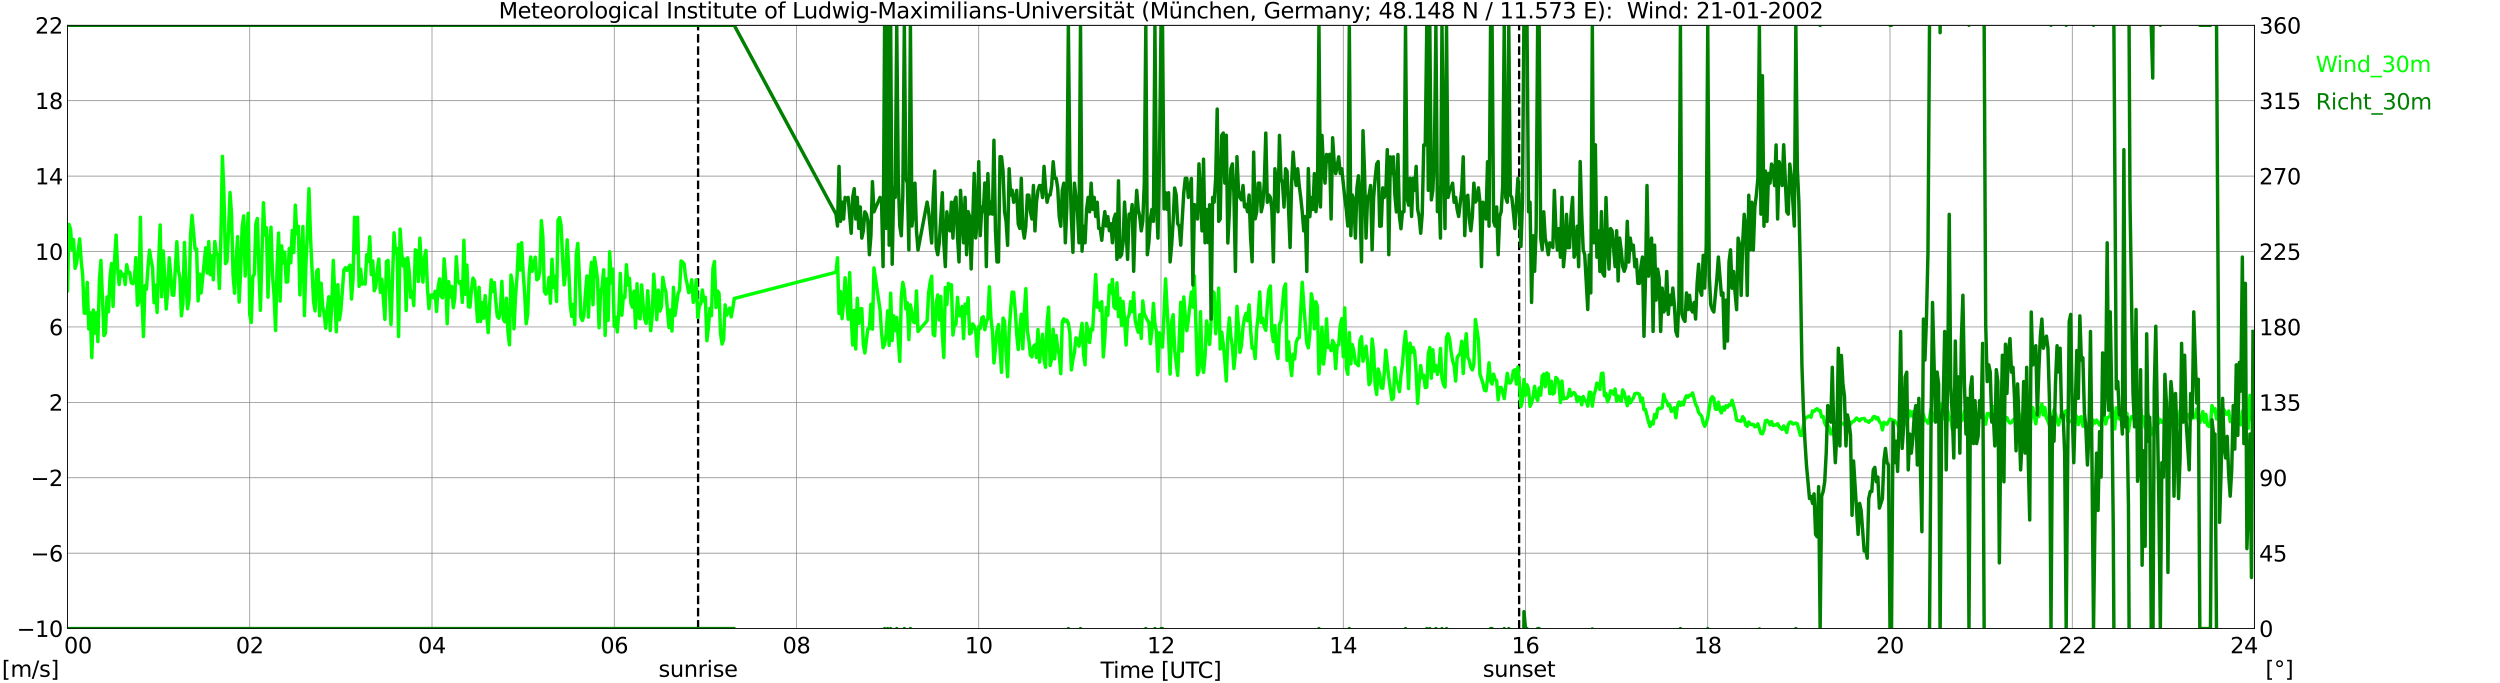 <?xml version="1.0" encoding="utf-8" standalone="no"?>
<!DOCTYPE svg PUBLIC "-//W3C//DTD SVG 1.1//EN"
  "http://www.w3.org/Graphics/SVG/1.1/DTD/svg11.dtd">
<svg xmlns:xlink="http://www.w3.org/1999/xlink" width="1085.4pt" height="296.64pt" viewBox="0 0 1085.4 296.64" xmlns="http://www.w3.org/2000/svg" version="1.1">
 <defs>
  <style type="text/css">*{stroke-linejoin: round; stroke-linecap: butt}</style>
 </defs>
 <g id="figure_1">
  <g id="patch_1">
   <path d="M 0 296.64 
L 1085.4 296.64 
L 1085.4 0 
L 0 0 
z
" style="fill: #ffffff"/>
  </g>
  <g id="axes_1">
   <g id="patch_2">
    <path d="M 29.306 272.909 
L 978.814 272.909 
L 978.814 10.976 
L 29.306 10.976 
z
" style="fill: #ffffff"/>
   </g>
   <g id="patch_3">
    <path d="M 978.814 272.909 
L 978.814 272.909 
L 978.814 10.976 
L 978.814 10.976 
z
" clip-path="url(#pb2cf823152)" style="fill: #d3d3d3; opacity: 0.25; stroke: #d3d3d3; stroke-linejoin: miter"/>
   </g>
   <g id="matplotlib.axis_1">
    <g id="xtick_1">
     <g id="line2d_1">
      <path d="M 29.306 272.909 
L 29.306 10.976 
" clip-path="url(#pb2cf823152)" style="fill: none; stroke: #808080; stroke-width: 0.3; stroke-linecap: square"/>
     </g>
     <g id="line2d_2"/>
     <g id="text_1">
      <!--    00 -->
      <g transform="translate(18.733 283.627) scale(0.095 -0.095)">
       <defs>
        <path id="DejaVuSans-20" transform="scale(0.016)"/>
        <path id="DejaVuSans-30" d="M 2034 4250 
Q 1547 4250 1301 3770 
Q 1056 3291 1056 2328 
Q 1056 1369 1301 889 
Q 1547 409 2034 409 
Q 2525 409 2770 889 
Q 3016 1369 3016 2328 
Q 3016 3291 2770 3770 
Q 2525 4250 2034 4250 
z
M 2034 4750 
Q 2819 4750 3233 4129 
Q 3647 3509 3647 2328 
Q 3647 1150 3233 529 
Q 2819 -91 2034 -91 
Q 1250 -91 836 529 
Q 422 1150 422 2328 
Q 422 3509 836 4129 
Q 1250 4750 2034 4750 
z
" transform="scale(0.016)"/>
       </defs>
       <use xlink:href="#DejaVuSans-20"/>
       <use xlink:href="#DejaVuSans-20" transform="translate(31.787 0)"/>
       <use xlink:href="#DejaVuSans-20" transform="translate(63.574 0)"/>
       <use xlink:href="#DejaVuSans-30" transform="translate(95.361 0)"/>
       <use xlink:href="#DejaVuSans-30" transform="translate(158.984 0)"/>
      </g>
     </g>
    </g>
    <g id="xtick_2">
     <g id="line2d_3">
      <path d="M 108.431 272.909 
L 108.431 10.976 
" clip-path="url(#pb2cf823152)" style="fill: none; stroke: #808080; stroke-width: 0.3; stroke-linecap: square"/>
     </g>
     <g id="line2d_4"/>
     <g id="text_2">
      <!-- 02 -->
      <g transform="translate(102.387 283.627) scale(0.095 -0.095)">
       <defs>
        <path id="DejaVuSans-32" d="M 1228 531 
L 3431 531 
L 3431 0 
L 469 0 
L 469 531 
Q 828 903 1448 1529 
Q 2069 2156 2228 2338 
Q 2531 2678 2651 2914 
Q 2772 3150 2772 3378 
Q 2772 3750 2511 3984 
Q 2250 4219 1831 4219 
Q 1534 4219 1204 4116 
Q 875 4013 500 3803 
L 500 4441 
Q 881 4594 1212 4672 
Q 1544 4750 1819 4750 
Q 2544 4750 2975 4387 
Q 3406 4025 3406 3419 
Q 3406 3131 3298 2873 
Q 3191 2616 2906 2266 
Q 2828 2175 2409 1742 
Q 1991 1309 1228 531 
z
" transform="scale(0.016)"/>
       </defs>
       <use xlink:href="#DejaVuSans-30"/>
       <use xlink:href="#DejaVuSans-32" transform="translate(63.623 0)"/>
      </g>
     </g>
    </g>
    <g id="xtick_3">
     <g id="line2d_5">
      <path d="M 187.557 272.909 
L 187.557 10.976 
" clip-path="url(#pb2cf823152)" style="fill: none; stroke: #808080; stroke-width: 0.3; stroke-linecap: square"/>
     </g>
     <g id="line2d_6"/>
     <g id="text_3">
      <!-- 04 -->
      <g transform="translate(181.513 283.627) scale(0.095 -0.095)">
       <defs>
        <path id="DejaVuSans-34" d="M 2419 4116 
L 825 1625 
L 2419 1625 
L 2419 4116 
z
M 2253 4666 
L 3047 4666 
L 3047 1625 
L 3713 1625 
L 3713 1100 
L 3047 1100 
L 3047 0 
L 2419 0 
L 2419 1100 
L 313 1100 
L 313 1709 
L 2253 4666 
z
" transform="scale(0.016)"/>
       </defs>
       <use xlink:href="#DejaVuSans-30"/>
       <use xlink:href="#DejaVuSans-34" transform="translate(63.623 0)"/>
      </g>
     </g>
    </g>
    <g id="xtick_4">
     <g id="line2d_7">
      <path d="M 266.683 272.909 
L 266.683 10.976 
" clip-path="url(#pb2cf823152)" style="fill: none; stroke: #808080; stroke-width: 0.3; stroke-linecap: square"/>
     </g>
     <g id="line2d_8"/>
     <g id="text_4">
      <!-- 06 -->
      <g transform="translate(260.638 283.627) scale(0.095 -0.095)">
       <defs>
        <path id="DejaVuSans-36" d="M 2113 2584 
Q 1688 2584 1439 2293 
Q 1191 2003 1191 1497 
Q 1191 994 1439 701 
Q 1688 409 2113 409 
Q 2538 409 2786 701 
Q 3034 994 3034 1497 
Q 3034 2003 2786 2293 
Q 2538 2584 2113 2584 
z
M 3366 4563 
L 3366 3988 
Q 3128 4100 2886 4159 
Q 2644 4219 2406 4219 
Q 1781 4219 1451 3797 
Q 1122 3375 1075 2522 
Q 1259 2794 1537 2939 
Q 1816 3084 2150 3084 
Q 2853 3084 3261 2657 
Q 3669 2231 3669 1497 
Q 3669 778 3244 343 
Q 2819 -91 2113 -91 
Q 1303 -91 875 529 
Q 447 1150 447 2328 
Q 447 3434 972 4092 
Q 1497 4750 2381 4750 
Q 2619 4750 2861 4703 
Q 3103 4656 3366 4563 
z
" transform="scale(0.016)"/>
       </defs>
       <use xlink:href="#DejaVuSans-30"/>
       <use xlink:href="#DejaVuSans-36" transform="translate(63.623 0)"/>
      </g>
     </g>
    </g>
    <g id="xtick_5">
     <g id="line2d_9">
      <path d="M 345.808 272.909 
L 345.808 10.976 
" clip-path="url(#pb2cf823152)" style="fill: none; stroke: #808080; stroke-width: 0.3; stroke-linecap: square"/>
     </g>
     <g id="line2d_10"/>
     <g id="text_5">
      <!-- 08 -->
      <g transform="translate(339.764 283.627) scale(0.095 -0.095)">
       <defs>
        <path id="DejaVuSans-38" d="M 2034 2216 
Q 1584 2216 1326 1975 
Q 1069 1734 1069 1313 
Q 1069 891 1326 650 
Q 1584 409 2034 409 
Q 2484 409 2743 651 
Q 3003 894 3003 1313 
Q 3003 1734 2745 1975 
Q 2488 2216 2034 2216 
z
M 1403 2484 
Q 997 2584 770 2862 
Q 544 3141 544 3541 
Q 544 4100 942 4425 
Q 1341 4750 2034 4750 
Q 2731 4750 3128 4425 
Q 3525 4100 3525 3541 
Q 3525 3141 3298 2862 
Q 3072 2584 2669 2484 
Q 3125 2378 3379 2068 
Q 3634 1759 3634 1313 
Q 3634 634 3220 271 
Q 2806 -91 2034 -91 
Q 1263 -91 848 271 
Q 434 634 434 1313 
Q 434 1759 690 2068 
Q 947 2378 1403 2484 
z
M 1172 3481 
Q 1172 3119 1398 2916 
Q 1625 2713 2034 2713 
Q 2441 2713 2670 2916 
Q 2900 3119 2900 3481 
Q 2900 3844 2670 4047 
Q 2441 4250 2034 4250 
Q 1625 4250 1398 4047 
Q 1172 3844 1172 3481 
z
" transform="scale(0.016)"/>
       </defs>
       <use xlink:href="#DejaVuSans-30"/>
       <use xlink:href="#DejaVuSans-38" transform="translate(63.623 0)"/>
      </g>
     </g>
    </g>
    <g id="xtick_6">
     <g id="line2d_11">
      <path d="M 424.934 272.909 
L 424.934 10.976 
" clip-path="url(#pb2cf823152)" style="fill: none; stroke: #808080; stroke-width: 0.3; stroke-linecap: square"/>
     </g>
     <g id="line2d_12"/>
     <g id="text_6">
      <!-- 10 -->
      <g transform="translate(418.89 283.627) scale(0.095 -0.095)">
       <defs>
        <path id="DejaVuSans-31" d="M 794 531 
L 1825 531 
L 1825 4091 
L 703 3866 
L 703 4441 
L 1819 4666 
L 2450 4666 
L 2450 531 
L 3481 531 
L 3481 0 
L 794 0 
L 794 531 
z
" transform="scale(0.016)"/>
       </defs>
       <use xlink:href="#DejaVuSans-31"/>
       <use xlink:href="#DejaVuSans-30" transform="translate(63.623 0)"/>
      </g>
     </g>
    </g>
    <g id="xtick_7">
     <g id="line2d_13">
      <path d="M 504.06 272.909 
L 504.06 10.976 
" clip-path="url(#pb2cf823152)" style="fill: none; stroke: #808080; stroke-width: 0.3; stroke-linecap: square"/>
     </g>
     <g id="line2d_14"/>
     <g id="text_7">
      <!-- 12 -->
      <g transform="translate(498.015 283.627) scale(0.095 -0.095)">
       <use xlink:href="#DejaVuSans-31"/>
       <use xlink:href="#DejaVuSans-32" transform="translate(63.623 0)"/>
      </g>
     </g>
    </g>
    <g id="xtick_8">
     <g id="line2d_15">
      <path d="M 583.185 272.909 
L 583.185 10.976 
" clip-path="url(#pb2cf823152)" style="fill: none; stroke: #808080; stroke-width: 0.3; stroke-linecap: square"/>
     </g>
     <g id="line2d_16"/>
     <g id="text_8">
      <!-- 14 -->
      <g transform="translate(577.141 283.627) scale(0.095 -0.095)">
       <use xlink:href="#DejaVuSans-31"/>
       <use xlink:href="#DejaVuSans-34" transform="translate(63.623 0)"/>
      </g>
     </g>
    </g>
    <g id="xtick_9">
     <g id="line2d_17">
      <path d="M 662.311 272.909 
L 662.311 10.976 
" clip-path="url(#pb2cf823152)" style="fill: none; stroke: #808080; stroke-width: 0.3; stroke-linecap: square"/>
     </g>
     <g id="line2d_18"/>
     <g id="text_9">
      <!-- 16 -->
      <g transform="translate(656.267 283.627) scale(0.095 -0.095)">
       <use xlink:href="#DejaVuSans-31"/>
       <use xlink:href="#DejaVuSans-36" transform="translate(63.623 0)"/>
      </g>
     </g>
    </g>
    <g id="xtick_10">
     <g id="line2d_19">
      <path d="M 741.437 272.909 
L 741.437 10.976 
" clip-path="url(#pb2cf823152)" style="fill: none; stroke: #808080; stroke-width: 0.3; stroke-linecap: square"/>
     </g>
     <g id="line2d_20"/>
     <g id="text_10">
      <!-- 18 -->
      <g transform="translate(735.392 283.627) scale(0.095 -0.095)">
       <use xlink:href="#DejaVuSans-31"/>
       <use xlink:href="#DejaVuSans-38" transform="translate(63.623 0)"/>
      </g>
     </g>
    </g>
    <g id="xtick_11">
     <g id="line2d_21">
      <path d="M 820.562 272.909 
L 820.562 10.976 
" clip-path="url(#pb2cf823152)" style="fill: none; stroke: #808080; stroke-width: 0.3; stroke-linecap: square"/>
     </g>
     <g id="line2d_22"/>
     <g id="text_11">
      <!-- 20 -->
      <g transform="translate(814.518 283.627) scale(0.095 -0.095)">
       <use xlink:href="#DejaVuSans-32"/>
       <use xlink:href="#DejaVuSans-30" transform="translate(63.623 0)"/>
      </g>
     </g>
    </g>
    <g id="xtick_12">
     <g id="line2d_23">
      <path d="M 899.688 272.909 
L 899.688 10.976 
" clip-path="url(#pb2cf823152)" style="fill: none; stroke: #808080; stroke-width: 0.3; stroke-linecap: square"/>
     </g>
     <g id="line2d_24"/>
     <g id="text_12">
      <!-- 22 -->
      <g transform="translate(893.644 283.627) scale(0.095 -0.095)">
       <use xlink:href="#DejaVuSans-32"/>
       <use xlink:href="#DejaVuSans-32" transform="translate(63.623 0)"/>
      </g>
     </g>
    </g>
    <g id="xtick_13">
     <g id="line2d_25">
      <path d="M 978.814 272.909 
L 978.814 10.976 
" clip-path="url(#pb2cf823152)" style="fill: none; stroke: #808080; stroke-width: 0.3; stroke-linecap: square"/>
     </g>
     <g id="line2d_26"/>
     <g id="text_13">
      <!-- 24    -->
      <g transform="translate(968.241 283.627) scale(0.095 -0.095)">
       <use xlink:href="#DejaVuSans-32"/>
       <use xlink:href="#DejaVuSans-34" transform="translate(63.623 0)"/>
       <use xlink:href="#DejaVuSans-20" transform="translate(127.246 0)"/>
       <use xlink:href="#DejaVuSans-20" transform="translate(159.033 0)"/>
       <use xlink:href="#DejaVuSans-20" transform="translate(190.82 0)"/>
      </g>
     </g>
    </g>
    <g id="text_14">
     <!-- Time [UTC] -->
     <g transform="translate(477.806 294.322) scale(0.095 -0.095)">
      <defs>
       <path id="DejaVuSans-54" d="M -19 4666 
L 3928 4666 
L 3928 4134 
L 2272 4134 
L 2272 0 
L 1638 0 
L 1638 4134 
L -19 4134 
L -19 4666 
z
" transform="scale(0.016)"/>
       <path id="DejaVuSans-69" d="M 603 3500 
L 1178 3500 
L 1178 0 
L 603 0 
L 603 3500 
z
M 603 4863 
L 1178 4863 
L 1178 4134 
L 603 4134 
L 603 4863 
z
" transform="scale(0.016)"/>
       <path id="DejaVuSans-6d" d="M 3328 2828 
Q 3544 3216 3844 3400 
Q 4144 3584 4550 3584 
Q 5097 3584 5394 3201 
Q 5691 2819 5691 2113 
L 5691 0 
L 5113 0 
L 5113 2094 
Q 5113 2597 4934 2840 
Q 4756 3084 4391 3084 
Q 3944 3084 3684 2787 
Q 3425 2491 3425 1978 
L 3425 0 
L 2847 0 
L 2847 2094 
Q 2847 2600 2669 2842 
Q 2491 3084 2119 3084 
Q 1678 3084 1418 2786 
Q 1159 2488 1159 1978 
L 1159 0 
L 581 0 
L 581 3500 
L 1159 3500 
L 1159 2956 
Q 1356 3278 1631 3431 
Q 1906 3584 2284 3584 
Q 2666 3584 2933 3390 
Q 3200 3197 3328 2828 
z
" transform="scale(0.016)"/>
       <path id="DejaVuSans-65" d="M 3597 1894 
L 3597 1613 
L 953 1613 
Q 991 1019 1311 708 
Q 1631 397 2203 397 
Q 2534 397 2845 478 
Q 3156 559 3463 722 
L 3463 178 
Q 3153 47 2828 -22 
Q 2503 -91 2169 -91 
Q 1331 -91 842 396 
Q 353 884 353 1716 
Q 353 2575 817 3079 
Q 1281 3584 2069 3584 
Q 2775 3584 3186 3129 
Q 3597 2675 3597 1894 
z
M 3022 2063 
Q 3016 2534 2758 2815 
Q 2500 3097 2075 3097 
Q 1594 3097 1305 2825 
Q 1016 2553 972 2059 
L 3022 2063 
z
" transform="scale(0.016)"/>
       <path id="DejaVuSans-5b" d="M 550 4863 
L 1875 4863 
L 1875 4416 
L 1125 4416 
L 1125 -397 
L 1875 -397 
L 1875 -844 
L 550 -844 
L 550 4863 
z
" transform="scale(0.016)"/>
       <path id="DejaVuSans-55" d="M 556 4666 
L 1191 4666 
L 1191 1831 
Q 1191 1081 1462 751 
Q 1734 422 2344 422 
Q 2950 422 3222 751 
Q 3494 1081 3494 1831 
L 3494 4666 
L 4128 4666 
L 4128 1753 
Q 4128 841 3676 375 
Q 3225 -91 2344 -91 
Q 1459 -91 1007 375 
Q 556 841 556 1753 
L 556 4666 
z
" transform="scale(0.016)"/>
       <path id="DejaVuSans-43" d="M 4122 4306 
L 4122 3641 
Q 3803 3938 3442 4084 
Q 3081 4231 2675 4231 
Q 1875 4231 1450 3742 
Q 1025 3253 1025 2328 
Q 1025 1406 1450 917 
Q 1875 428 2675 428 
Q 3081 428 3442 575 
Q 3803 722 4122 1019 
L 4122 359 
Q 3791 134 3420 21 
Q 3050 -91 2638 -91 
Q 1578 -91 968 557 
Q 359 1206 359 2328 
Q 359 3453 968 4101 
Q 1578 4750 2638 4750 
Q 3056 4750 3426 4639 
Q 3797 4528 4122 4306 
z
" transform="scale(0.016)"/>
       <path id="DejaVuSans-5d" d="M 1947 4863 
L 1947 -844 
L 622 -844 
L 622 -397 
L 1369 -397 
L 1369 4416 
L 622 4416 
L 622 4863 
L 1947 4863 
z
" transform="scale(0.016)"/>
      </defs>
      <use xlink:href="#DejaVuSans-54"/>
      <use xlink:href="#DejaVuSans-69" transform="translate(57.959 0)"/>
      <use xlink:href="#DejaVuSans-6d" transform="translate(85.742 0)"/>
      <use xlink:href="#DejaVuSans-65" transform="translate(183.154 0)"/>
      <use xlink:href="#DejaVuSans-20" transform="translate(244.678 0)"/>
      <use xlink:href="#DejaVuSans-5b" transform="translate(276.465 0)"/>
      <use xlink:href="#DejaVuSans-55" transform="translate(315.479 0)"/>
      <use xlink:href="#DejaVuSans-54" transform="translate(388.672 0)"/>
      <use xlink:href="#DejaVuSans-43" transform="translate(443.881 0)"/>
      <use xlink:href="#DejaVuSans-5d" transform="translate(513.705 0)"/>
     </g>
    </g>
   </g>
   <g id="matplotlib.axis_2">
    <g id="ytick_1">
     <g id="line2d_27">
      <path d="M 29.306 272.909 
L 978.814 272.909 
" clip-path="url(#pb2cf823152)" style="fill: none; stroke: #808080; stroke-width: 0.3; stroke-linecap: square"/>
     </g>
     <g id="line2d_28"/>
     <g id="text_15">
      <!-- −10 -->
      <g transform="translate(7.256 276.518) scale(0.095 -0.095)">
       <defs>
        <path id="DejaVuSans-2212" d="M 678 2272 
L 4684 2272 
L 4684 1741 
L 678 1741 
L 678 2272 
z
" transform="scale(0.016)"/>
       </defs>
       <use xlink:href="#DejaVuSans-2212"/>
       <use xlink:href="#DejaVuSans-31" transform="translate(83.789 0)"/>
       <use xlink:href="#DejaVuSans-30" transform="translate(147.412 0)"/>
      </g>
     </g>
    </g>
    <g id="ytick_2">
     <g id="line2d_29">
      <path d="M 29.306 240.167 
L 978.814 240.167 
" clip-path="url(#pb2cf823152)" style="fill: none; stroke: #808080; stroke-width: 0.3; stroke-linecap: square"/>
     </g>
     <g id="line2d_30"/>
     <g id="text_16">
      <!-- −6 -->
      <g transform="translate(13.301 243.776) scale(0.095 -0.095)">
       <use xlink:href="#DejaVuSans-2212"/>
       <use xlink:href="#DejaVuSans-36" transform="translate(83.789 0)"/>
      </g>
     </g>
    </g>
    <g id="ytick_3">
     <g id="line2d_31">
      <path d="M 29.306 207.426 
L 978.814 207.426 
" clip-path="url(#pb2cf823152)" style="fill: none; stroke: #808080; stroke-width: 0.3; stroke-linecap: square"/>
     </g>
     <g id="line2d_32"/>
     <g id="text_17">
      <!-- −2 -->
      <g transform="translate(13.301 211.035) scale(0.095 -0.095)">
       <use xlink:href="#DejaVuSans-2212"/>
       <use xlink:href="#DejaVuSans-32" transform="translate(83.789 0)"/>
      </g>
     </g>
    </g>
    <g id="ytick_4">
     <g id="line2d_33">
      <path d="M 29.306 174.684 
L 978.814 174.684 
" clip-path="url(#pb2cf823152)" style="fill: none; stroke: #808080; stroke-width: 0.3; stroke-linecap: square"/>
     </g>
     <g id="line2d_34"/>
     <g id="text_18">
      <!-- 2 -->
      <g transform="translate(21.261 178.293) scale(0.095 -0.095)">
       <use xlink:href="#DejaVuSans-32"/>
      </g>
     </g>
    </g>
    <g id="ytick_5">
     <g id="line2d_35">
      <path d="M 29.306 141.942 
L 978.814 141.942 
" clip-path="url(#pb2cf823152)" style="fill: none; stroke: #808080; stroke-width: 0.3; stroke-linecap: square"/>
     </g>
     <g id="line2d_36"/>
     <g id="text_19">
      <!-- 6 -->
      <g transform="translate(21.261 145.551) scale(0.095 -0.095)">
       <use xlink:href="#DejaVuSans-36"/>
      </g>
     </g>
    </g>
    <g id="ytick_6">
     <g id="line2d_37">
      <path d="M 29.306 109.201 
L 978.814 109.201 
" clip-path="url(#pb2cf823152)" style="fill: none; stroke: #808080; stroke-width: 0.3; stroke-linecap: square"/>
     </g>
     <g id="line2d_38"/>
     <g id="text_20">
      <!-- 10 -->
      <g transform="translate(15.217 112.81) scale(0.095 -0.095)">
       <use xlink:href="#DejaVuSans-31"/>
       <use xlink:href="#DejaVuSans-30" transform="translate(63.623 0)"/>
      </g>
     </g>
    </g>
    <g id="ytick_7">
     <g id="line2d_39">
      <path d="M 29.306 76.459 
L 978.814 76.459 
" clip-path="url(#pb2cf823152)" style="fill: none; stroke: #808080; stroke-width: 0.3; stroke-linecap: square"/>
     </g>
     <g id="line2d_40"/>
     <g id="text_21">
      <!-- 14 -->
      <g transform="translate(15.217 80.068) scale(0.095 -0.095)">
       <use xlink:href="#DejaVuSans-31"/>
       <use xlink:href="#DejaVuSans-34" transform="translate(63.623 0)"/>
      </g>
     </g>
    </g>
    <g id="ytick_8">
     <g id="line2d_41">
      <path d="M 29.306 43.717 
L 978.814 43.717 
" clip-path="url(#pb2cf823152)" style="fill: none; stroke: #808080; stroke-width: 0.3; stroke-linecap: square"/>
     </g>
     <g id="line2d_42"/>
     <g id="text_22">
      <!-- 18 -->
      <g transform="translate(15.217 47.327) scale(0.095 -0.095)">
       <use xlink:href="#DejaVuSans-31"/>
       <use xlink:href="#DejaVuSans-38" transform="translate(63.623 0)"/>
      </g>
     </g>
    </g>
    <g id="ytick_9">
     <g id="line2d_43">
      <path d="M 29.306 10.976 
L 978.814 10.976 
" clip-path="url(#pb2cf823152)" style="fill: none; stroke: #808080; stroke-width: 0.3; stroke-linecap: square"/>
     </g>
     <g id="line2d_44"/>
     <g id="text_23">
      <!-- 22 -->
      <g transform="translate(15.217 14.585) scale(0.095 -0.095)">
       <use xlink:href="#DejaVuSans-32"/>
       <use xlink:href="#DejaVuSans-32" transform="translate(63.623 0)"/>
      </g>
     </g>
    </g>
   </g>
   <g id="line2d_45">
    <path d="M 303.081 272.909 
L 303.081 10.976 
" clip-path="url(#pb2cf823152)" style="fill: none; stroke-dasharray: 3.7,1.6; stroke-dashoffset: 0; stroke: #000000"/>
   </g>
   <g id="line2d_46">
    <path d="M 659.542 272.909 
L 659.542 10.976 
" clip-path="url(#pb2cf823152)" style="fill: none; stroke-dasharray: 3.7,1.6; stroke-dashoffset: 0; stroke: #000000"/>
   </g>
   <g id="line2d_47">
    <path d="M 29.306 126.226 
L 29.965 97.414 
L 30.625 99.542 
L 31.284 108.546 
L 31.943 104.044 
L 32.603 116.486 
L 33.262 114.194 
L 34.581 103.716 
L 35.24 113.13 
L 35.9 119.678 
L 36.559 135.967 
L 37.218 135.967 
L 37.878 122.625 
L 38.537 142.843 
L 39.197 135.803 
L 39.856 155.284 
L 40.515 134.575 
L 41.175 144.643 
L 41.834 135.803 
L 42.493 148.327 
L 43.153 121.806 
L 43.812 113.048 
L 45.131 145.708 
L 45.79 144.643 
L 46.45 128.927 
L 47.109 135.312 
L 47.768 120.333 
L 48.428 114.439 
L 49.087 133.02 
L 49.747 112.638 
L 50.406 102.079 
L 51.065 116.567 
L 51.725 123.525 
L 52.384 117.795 
L 53.043 119.678 
L 53.703 119.105 
L 54.362 123.525 
L 55.022 114.93 
L 55.681 118.45 
L 56.34 118.286 
L 57 122.788 
L 57.659 123.198 
L 58.319 121.806 
L 58.978 111.82 
L 59.637 132.529 
L 60.297 130.974 
L 60.956 94.303 
L 61.615 128.436 
L 62.275 146.117 
L 62.934 124.016 
L 63.594 125.571 
L 64.253 115.913 
L 64.912 108.628 
L 65.572 112.884 
L 66.231 116.158 
L 66.89 131.465 
L 67.55 123.852 
L 68.209 135.639 
L 68.869 114.112 
L 69.528 97.659 
L 70.187 128.846 
L 70.847 108.955 
L 71.506 120.005 
L 72.166 134.166 
L 72.825 126.308 
L 73.484 111.902 
L 74.803 128.109 
L 75.462 128.191 
L 76.781 104.944 
L 77.441 117.386 
L 78.1 120.496 
L 78.759 137.113 
L 79.419 131.547 
L 80.078 105.272 
L 80.737 121.642 
L 81.397 134.084 
L 82.056 130.073 
L 82.716 102.079 
L 83.375 93.485 
L 84.694 108.218 
L 85.353 108.055 
L 86.013 130.646 
L 86.672 119.023 
L 87.331 127.209 
L 89.309 107.564 
L 89.969 118.532 
L 90.628 104.862 
L 91.288 119.269 
L 91.947 111.083 
L 92.606 121.479 
L 93.266 104.862 
L 93.925 110.019 
L 94.584 110.51 
L 95.244 125.244 
L 95.903 102.652 
L 96.563 67.864 
L 97.222 83.908 
L 97.881 114.439 
L 98.541 113.621 
L 99.2 100.524 
L 99.86 83.58 
L 100.519 93.075 
L 101.178 119.105 
L 101.838 127.29 
L 102.497 113.293 
L 103.156 102.734 
L 103.816 131.137 
L 104.475 117.468 
L 105.135 98.723 
L 105.794 93.73 
L 106.453 119.842 
L 107.113 103.471 
L 107.772 92.584 
L 108.431 136.54 
L 109.091 139.978 
L 109.75 120.087 
L 110.41 119.105 
L 111.069 97.25 
L 111.728 94.876 
L 112.388 116.895 
L 113.047 134.739 
L 114.366 88 
L 115.025 102.079 
L 115.685 98.887 
L 116.344 129.009 
L 117.003 106.827 
L 117.663 98.641 
L 118.322 119.842 
L 118.982 128.109 
L 119.641 143.497 
L 120.3 115.422 
L 120.96 101.179 
L 121.619 130.728 
L 122.278 106.745 
L 122.938 114.194 
L 123.597 109.446 
L 124.257 122.461 
L 124.916 122.379 
L 125.575 107.891 
L 126.235 114.112 
L 126.894 100.033 
L 127.553 109.61 
L 128.213 89.064 
L 128.872 101.506 
L 129.532 98.232 
L 130.191 128.027 
L 130.85 110.838 
L 131.51 98.314 
L 132.169 137.031 
L 132.829 114.357 
L 133.488 100.033 
L 134.147 81.943 
L 134.807 102.898 
L 136.125 130.81 
L 136.785 134.985 
L 137.444 117.795 
L 138.104 116.977 
L 138.763 137.113 
L 139.422 122.952 
L 140.082 133.02 
L 140.741 136.212 
L 141.4 142.515 
L 142.06 134.657 
L 142.719 128.846 
L 143.379 143.497 
L 144.038 132.611 
L 144.697 113.048 
L 146.016 144.07 
L 146.676 123.607 
L 147.335 138.832 
L 147.994 134.739 
L 149.313 117.14 
L 149.972 116.24 
L 150.632 117.386 
L 151.291 116.076 
L 151.951 115.094 
L 152.61 129.828 
L 153.269 121.233 
L 153.929 94.303 
L 154.588 109.692 
L 155.247 94.303 
L 155.907 124.344 
L 156.566 116.895 
L 157.226 123.361 
L 157.885 122.788 
L 158.544 123.361 
L 159.204 110.592 
L 159.863 113.539 
L 160.523 102.816 
L 161.182 119.187 
L 161.841 113.293 
L 162.501 126.226 
L 163.16 124.425 
L 163.819 116.977 
L 164.479 112.475 
L 165.138 126.881 
L 165.798 121.233 
L 167.116 138.668 
L 167.776 113.539 
L 168.435 113.048 
L 169.754 140.878 
L 171.073 101.097 
L 171.732 109.61 
L 172.391 107.891 
L 173.051 146.117 
L 173.71 99.46 
L 174.37 109.61 
L 175.029 115.503 
L 175.688 112.475 
L 176.348 134.821 
L 177.007 111.902 
L 177.666 117.959 
L 178.326 129.091 
L 178.985 126.636 
L 179.645 132.693 
L 180.304 108.464 
L 180.963 109.037 
L 181.623 122.215 
L 182.282 103.389 
L 182.941 115.749 
L 183.601 122.461 
L 184.26 111.902 
L 184.92 108.709 
L 185.579 124.998 
L 186.238 134.002 
L 186.898 128.273 
L 187.557 128.027 
L 188.217 129.337 
L 188.876 126.472 
L 189.535 135.23 
L 190.195 124.753 
L 190.854 121.069 
L 191.513 128.682 
L 192.173 129.337 
L 192.832 112.393 
L 193.492 121.151 
L 194.151 140.551 
L 194.81 122.297 
L 195.47 128.927 
L 196.129 124.344 
L 196.788 133.593 
L 197.448 129.664 
L 198.107 111.493 
L 198.767 121.888 
L 199.426 122.952 
L 200.085 122.215 
L 200.745 131.301 
L 201.404 104.289 
L 202.063 127.781 
L 202.723 115.094 
L 203.382 133.184 
L 204.042 133.348 
L 204.701 125.653 
L 205.36 120.742 
L 206.02 121.97 
L 206.679 129.828 
L 207.339 139.65 
L 207.998 124.753 
L 208.657 139.568 
L 209.317 131.383 
L 209.976 138.095 
L 210.635 128.354 
L 211.954 144.398 
L 212.614 131.71 
L 213.273 121.479 
L 213.932 126.472 
L 214.592 122.625 
L 215.251 130.81 
L 215.91 137.358 
L 216.57 138.177 
L 217.229 134.903 
L 217.889 122.134 
L 218.548 138.668 
L 219.207 139.732 
L 219.867 129.5 
L 220.526 143.907 
L 221.186 149.718 
L 221.845 119.432 
L 222.504 123.361 
L 223.164 142.761 
L 223.823 128.764 
L 224.482 119.923 
L 225.142 106.09 
L 225.801 117.222 
L 226.461 105.353 
L 227.12 118.123 
L 227.779 127.372 
L 228.439 140.551 
L 229.098 136.376 
L 229.757 118.778 
L 230.417 111.574 
L 231.076 117.795 
L 232.395 111.656 
L 233.054 121.479 
L 233.714 120.988 
L 234.373 117.713 
L 235.033 95.777 
L 235.692 102.652 
L 236.351 126.554 
L 237.011 127.7 
L 237.67 126.799 
L 238.329 120.496 
L 238.989 131.629 
L 239.648 112.557 
L 240.308 124.835 
L 240.967 119.923 
L 241.626 130.892 
L 242.286 95.531 
L 242.945 94.467 
L 243.604 97.823 
L 244.264 112.311 
L 244.923 123.689 
L 245.583 118.45 
L 246.242 104.126 
L 246.901 115.831 
L 247.561 132.12 
L 248.22 137.358 
L 248.88 132.12 
L 249.539 140.96 
L 250.198 110.592 
L 250.858 105.681 
L 251.517 119.187 
L 252.176 137.768 
L 252.836 139.159 
L 253.495 136.949 
L 254.155 127.536 
L 254.814 119.842 
L 255.473 137.686 
L 256.133 121.233 
L 256.792 113.866 
L 257.451 132.283 
L 258.111 111.82 
L 258.77 115.994 
L 259.43 121.397 
L 260.089 142.27 
L 260.748 126.881 
L 261.408 124.589 
L 262.067 117.14 
L 262.726 145.626 
L 263.386 121.069 
L 264.045 139.077 
L 264.705 109.282 
L 265.364 122.87 
L 266.023 116.813 
L 266.683 141.697 
L 267.342 137.768 
L 268.002 144.152 
L 268.661 135.312 
L 269.32 118.696 
L 269.98 136.867 
L 270.639 128.6 
L 271.298 129.255 
L 271.958 114.93 
L 272.617 123.771 
L 273.277 120.824 
L 273.936 131.792 
L 274.595 133.429 
L 275.255 126.39 
L 275.914 142.352 
L 276.573 123.198 
L 277.233 137.686 
L 277.892 138.423 
L 278.552 123.689 
L 279.211 132.283 
L 279.87 138.423 
L 280.53 140.387 
L 281.189 126.226 
L 282.508 143.579 
L 283.167 137.031 
L 283.827 119.023 
L 284.486 127.781 
L 285.145 138.832 
L 285.805 125.981 
L 286.464 135.066 
L 287.124 133.266 
L 287.783 120.415 
L 288.442 124.507 
L 289.102 126.636 
L 290.42 142.188 
L 291.08 134.575 
L 291.739 143.743 
L 292.399 124.753 
L 293.058 136.949 
L 294.377 127.536 
L 295.036 125.899 
L 295.696 113.293 
L 296.355 113.703 
L 297.014 114.603 
L 297.674 120.415 
L 298.333 123.28 
L 298.992 127.045 
L 299.652 126.308 
L 300.311 121.479 
L 300.971 131.301 
L 301.63 129.582 
L 302.289 121.479 
L 302.949 137.85 
L 303.608 132.775 
L 304.267 131.874 
L 304.927 125.899 
L 305.586 130.728 
L 306.246 129.091 
L 306.905 147.918 
L 307.564 142.106 
L 308.224 133.839 
L 308.883 137.031 
L 309.543 116.404 
L 310.202 113.539 
L 310.861 133.511 
L 311.521 126.308 
L 312.18 127.372 
L 312.839 144.889 
L 313.499 149.391 
L 314.158 147.426 
L 314.818 132.365 
L 315.477 136.867 
L 316.136 135.148 
L 316.796 133.757 
L 317.455 137.604 
L 318.114 134.084 
L 318.774 129.582 
L 362.952 118.205 
L 363.612 111.902 
L 364.271 136.131 
L 364.93 126.554 
L 365.59 138.341 
L 366.249 131.383 
L 366.909 120.578 
L 368.227 138.586 
L 368.887 118.368 
L 369.546 137.522 
L 370.206 149.8 
L 370.865 134.739 
L 371.524 151.519 
L 372.184 129.5 
L 372.843 140.387 
L 373.502 134.084 
L 374.162 134.002 
L 374.821 149.637 
L 375.481 153.238 
L 376.799 142.679 
L 377.459 142.597 
L 378.118 132.12 
L 378.777 142.924 
L 379.437 116.322 
L 382.074 134.494 
L 382.734 144.398 
L 383.393 150.946 
L 384.053 149.473 
L 384.712 145.298 
L 385.371 134.985 
L 386.031 149.964 
L 386.69 127.29 
L 387.349 147.836 
L 388.009 137.113 
L 388.668 143.579 
L 389.328 137.85 
L 390.646 156.922 
L 391.306 129.009 
L 391.965 122.625 
L 392.624 125.981 
L 393.284 134.166 
L 393.943 131.465 
L 394.603 147.426 
L 395.262 132.365 
L 395.921 135.721 
L 396.581 139.732 
L 397.24 140.141 
L 397.899 126.308 
L 398.559 143.907 
L 402.515 139.241 
L 403.175 127.045 
L 403.834 122.625 
L 404.493 119.923 
L 405.153 145.135 
L 405.812 145.789 
L 406.471 131.629 
L 407.131 128.027 
L 407.79 138.914 
L 408.45 128.764 
L 409.109 144.971 
L 409.768 155.203 
L 410.428 124.835 
L 411.087 132.202 
L 411.746 123.034 
L 412.406 125.653 
L 413.065 123.607 
L 413.725 145.462 
L 414.384 140.633 
L 415.043 140.878 
L 415.703 129.091 
L 416.362 137.031 
L 417.022 137.113 
L 417.681 133.102 
L 418.34 147.017 
L 419 132.038 
L 419.659 136.049 
L 420.318 129.255 
L 420.978 144.971 
L 421.637 144.48 
L 422.297 140.633 
L 422.956 141.533 
L 423.615 143.497 
L 424.275 154.63 
L 424.934 141.779 
L 425.593 142.597 
L 426.253 137.931 
L 426.912 137.522 
L 427.572 143.17 
L 428.231 139.65 
L 428.89 138.259 
L 429.55 124.507 
L 430.209 137.85 
L 430.869 143.743 
L 431.528 157.576 
L 432.187 151.11 
L 432.847 143.416 
L 433.506 140.96 
L 434.825 161.669 
L 435.484 138.095 
L 436.144 139.405 
L 436.803 153.566 
L 437.462 163.552 
L 438.122 143.989 
L 438.781 134.33 
L 439.44 126.799 
L 440.1 126.881 
L 440.759 134.575 
L 441.419 145.216 
L 442.078 151.765 
L 442.737 142.924 
L 443.397 136.458 
L 444.056 151.437 
L 444.716 135.558 
L 445.375 125.326 
L 446.034 143.579 
L 446.694 147.59 
L 447.353 154.139 
L 448.012 154.957 
L 448.672 150.455 
L 449.331 149.718 
L 449.991 155.203 
L 450.65 143.088 
L 451.309 157.249 
L 452.628 145.135 
L 453.287 156.103 
L 453.947 159.459 
L 454.606 139.896 
L 455.266 133.348 
L 455.925 158.722 
L 456.584 155.857 
L 457.244 142.924 
L 457.903 155.776 
L 458.563 145.708 
L 459.222 151.355 
L 459.881 154.057 
L 460.541 162.242 
L 461.2 139.65 
L 461.859 138.423 
L 462.519 139.65 
L 463.178 138.995 
L 463.838 140.387 
L 464.497 144.643 
L 465.156 160.605 
L 465.816 156.021 
L 466.475 152.993 
L 467.134 146.69 
L 467.794 147.263 
L 468.453 150.291 
L 469.772 140.387 
L 470.431 153.811 
L 471.091 158.395 
L 471.75 140.387 
L 472.409 144.152 
L 473.069 148.736 
L 473.728 142.761 
L 474.388 143.252 
L 475.706 119.187 
L 476.366 133.348 
L 477.025 131.547 
L 477.685 134.903 
L 478.344 130.974 
L 479.003 154.957 
L 479.663 146.772 
L 480.322 133.511 
L 480.981 136.867 
L 481.641 123.771 
L 482.3 127.209 
L 482.96 121.315 
L 483.619 133.184 
L 484.278 134.002 
L 484.938 122.788 
L 485.597 137.44 
L 486.256 129.5 
L 486.916 141.287 
L 487.575 130.892 
L 488.235 138.832 
L 488.894 149.8 
L 489.553 138.423 
L 490.213 136.622 
L 490.872 130.974 
L 491.532 135.312 
L 492.191 127.045 
L 492.85 138.995 
L 493.51 142.024 
L 494.169 144.234 
L 494.828 136.622 
L 495.488 146.935 
L 496.147 130.646 
L 496.807 136.294 
L 498.125 138.995 
L 498.785 139.896 
L 499.444 149.227 
L 500.103 143.743 
L 500.763 131.71 
L 501.422 140.551 
L 502.082 143.907 
L 502.741 161.178 
L 503.4 144.48 
L 504.06 148.982 
L 504.719 150.701 
L 506.038 121.069 
L 507.357 146.199 
L 508.016 162.406 
L 508.675 139.568 
L 509.335 136.622 
L 509.994 152.092 
L 511.313 162.979 
L 512.632 131.219 
L 513.291 152.42 
L 513.95 128.927 
L 514.61 137.277 
L 515.269 143.579 
L 515.929 138.75 
L 517.247 126.799 
L 517.907 133.348 
L 518.566 119.76 
L 519.885 162.733 
L 520.544 161.096 
L 521.204 135.312 
L 521.863 157.331 
L 522.522 161.669 
L 523.182 154.711 
L 523.841 139.323 
L 524.501 143.17 
L 525.16 149.555 
L 525.819 139.077 
L 526.479 126.554 
L 527.138 127.209 
L 527.797 144.889 
L 528.457 138.095 
L 529.116 125.08 
L 529.776 151.519 
L 530.435 144.234 
L 531.094 149.473 
L 531.754 156.185 
L 532.413 165.434 
L 533.073 145.953 
L 533.732 138.013 
L 534.391 146.035 
L 535.051 150.373 
L 535.71 160.032 
L 536.369 153.566 
L 537.029 133.02 
L 537.688 141.533 
L 538.348 152.993 
L 539.007 149.8 
L 539.666 141.779 
L 540.326 138.013 
L 540.985 136.049 
L 541.644 139.241 
L 542.304 132.365 
L 542.963 143.088 
L 543.623 151.192 
L 544.282 150.864 
L 544.941 155.694 
L 545.601 142.924 
L 546.26 137.031 
L 546.919 126.717 
L 547.579 140.06 
L 548.238 138.177 
L 548.898 141.942 
L 549.557 143.416 
L 550.216 132.529 
L 550.876 125.899 
L 551.535 124.18 
L 552.195 144.07 
L 552.854 148.245 
L 553.513 141.369 
L 554.173 152.501 
L 554.832 155.694 
L 555.491 140.878 
L 556.151 139.323 
L 557.47 125.162 
L 558.129 123.28 
L 558.788 156.43 
L 559.448 148.409 
L 560.107 157.249 
L 560.766 163.061 
L 561.426 153.811 
L 562.085 155.857 
L 562.745 148.654 
L 563.404 146.935 
L 564.063 146.608 
L 565.382 122.543 
L 566.042 132.529 
L 567.36 148.9 
L 568.02 151.028 
L 568.679 144.643 
L 569.338 127.536 
L 569.998 131.056 
L 570.657 142.761 
L 571.317 131.056 
L 571.976 133.184 
L 572.635 162.324 
L 573.295 153.32 
L 573.954 142.024 
L 574.613 158.067 
L 575.273 152.501 
L 575.932 138.423 
L 576.592 150.864 
L 577.251 150.21 
L 577.91 152.256 
L 578.57 147.836 
L 579.229 149.309 
L 579.889 160.032 
L 580.548 150.046 
L 581.207 149.718 
L 581.867 141.369 
L 582.526 138.341 
L 583.185 154.875 
L 583.845 133.675 
L 584.504 159.705 
L 585.164 162.488 
L 585.823 144.398 
L 586.482 157.986 
L 587.142 149.637 
L 587.801 152.583 
L 588.46 157.576 
L 589.12 158.067 
L 589.779 158.804 
L 590.439 147.918 
L 591.098 146.199 
L 591.757 156.84 
L 593.076 150.291 
L 593.736 157.003 
L 594.395 166.99 
L 595.054 165.598 
L 595.714 147.181 
L 596.373 152.501 
L 597.032 167.153 
L 597.692 171.246 
L 598.351 160.196 
L 599.011 162.733 
L 599.67 168.381 
L 600.329 168.545 
L 600.989 162.242 
L 601.648 152.01 
L 602.967 164.043 
L 604.286 173.538 
L 604.945 172.883 
L 605.604 159.623 
L 606.264 165.353 
L 606.923 166.662 
L 607.582 170.018 
L 608.242 162.897 
L 608.901 158.149 
L 609.561 149.882 
L 610.22 143.989 
L 610.879 153.32 
L 611.539 168.709 
L 612.198 148.982 
L 612.858 152.993 
L 613.517 150.864 
L 614.176 152.665 
L 614.836 161.669 
L 615.495 175.093 
L 616.154 165.68 
L 616.814 158.722 
L 617.473 164.043 
L 618.133 162.897 
L 618.792 168.299 
L 619.451 168.054 
L 620.111 153.647 
L 620.77 150.864 
L 621.429 164.207 
L 622.089 151.847 
L 622.748 161.096 
L 623.408 158.64 
L 624.067 162.569 
L 624.726 160.278 
L 625.386 151.274 
L 626.045 164.125 
L 626.705 166.908 
L 627.364 168.054 
L 628.023 146.444 
L 628.683 144.889 
L 629.342 147.017 
L 630.001 152.665 
L 630.661 156.676 
L 631.32 158.722 
L 631.98 165.434 
L 632.639 155.284 
L 633.298 154.22 
L 633.958 153.402 
L 634.617 148.163 
L 635.276 162.16 
L 635.936 150.946 
L 636.595 144.889 
L 637.255 155.039 
L 637.914 156.512 
L 638.573 159.459 
L 639.233 160.605 
L 639.892 158.149 
L 640.552 138.75 
L 641.87 147.426 
L 642.53 162.406 
L 643.848 166.498 
L 644.508 169.445 
L 645.167 169.691 
L 645.827 164.534 
L 646.486 157.495 
L 647.145 165.434 
L 647.805 166.744 
L 648.464 162.406 
L 649.123 164.698 
L 649.783 165.271 
L 650.442 173.62 
L 651.102 168.299 
L 651.761 168.217 
L 652.42 170.427 
L 653.08 173.047 
L 654.399 162.078 
L 655.058 166.171 
L 655.717 166.253 
L 656.377 165.025 
L 657.036 161.014 
L 657.695 160.523 
L 658.355 166.744 
L 659.014 159.295 
L 659.674 166.662 
L 660.333 176.485 
L 660.992 174.111 
L 661.652 164.78 
L 662.311 171.655 
L 662.97 167.071 
L 663.63 168.954 
L 664.289 176.403 
L 664.949 175.011 
L 665.608 172.228 
L 666.267 167.726 
L 666.927 172.228 
L 667.586 173.865 
L 668.246 168.463 
L 668.905 171.573 
L 669.564 163.224 
L 670.224 162.406 
L 670.883 167.89 
L 671.542 161.915 
L 672.202 162.406 
L 672.861 170.919 
L 673.521 165.516 
L 674.18 171.082 
L 674.839 170.509 
L 675.499 163.879 
L 676.158 164.534 
L 676.817 166.417 
L 677.477 174.766 
L 678.136 165.434 
L 678.796 173.211 
L 679.455 172.801 
L 680.114 172.965 
L 680.774 172.228 
L 681.433 169.036 
L 682.092 171.819 
L 682.752 170.837 
L 683.411 170.427 
L 684.071 171.328 
L 684.73 174.356 
L 685.389 172.31 
L 686.049 172.638 
L 686.708 175.748 
L 687.368 172.146 
L 688.027 173.783 
L 688.686 174.111 
L 689.346 176.321 
L 690.005 170.264 
L 690.664 170.346 
L 691.324 176.321 
L 691.983 171.655 
L 692.643 169.527 
L 693.302 166.335 
L 693.961 166.662 
L 694.621 169.118 
L 695.28 162.16 
L 695.939 161.996 
L 696.599 171.819 
L 697.258 170.837 
L 697.918 174.438 
L 698.577 172.965 
L 699.236 169.691 
L 699.896 169.936 
L 700.555 171.164 
L 701.215 168.872 
L 701.874 174.275 
L 702.533 171.901 
L 703.193 173.456 
L 703.852 174.275 
L 704.511 169.282 
L 705.171 170.591 
L 706.49 176.157 
L 707.149 172.31 
L 707.808 174.929 
L 708.468 173.783 
L 709.127 172.883 
L 709.786 170.919 
L 710.446 170.755 
L 711.105 170.755 
L 711.765 171.246 
L 712.424 174.438 
L 713.083 172.801 
L 713.743 177.876 
L 714.402 177.794 
L 715.721 183.197 
L 716.38 185.161 
L 717.04 183.197 
L 717.699 184.097 
L 718.358 179.923 
L 719.018 181.396 
L 719.677 177.712 
L 720.337 177.221 
L 720.996 177.385 
L 721.655 176.976 
L 722.315 171.164 
L 722.974 173.538 
L 723.633 174.438 
L 724.293 176.239 
L 724.952 175.748 
L 725.612 178.613 
L 726.271 178.122 
L 726.93 177.058 
L 727.59 181.396 
L 728.249 176.403 
L 728.909 174.52 
L 729.568 175.994 
L 730.227 174.602 
L 730.887 175.748 
L 731.546 173.129 
L 732.205 171.819 
L 732.865 172.474 
L 733.524 171.573 
L 734.184 171.655 
L 734.843 170.591 
L 736.162 175.502 
L 736.821 176.73 
L 737.48 179.104 
L 738.799 180.741 
L 739.459 183.606 
L 740.118 185.079 
L 740.777 183.688 
L 741.437 181.232 
L 742.756 173.211 
L 743.415 172.228 
L 744.074 172.883 
L 744.734 177.549 
L 745.393 177.712 
L 746.052 174.602 
L 746.712 177.958 
L 747.371 179.268 
L 748.031 176.73 
L 748.69 178.04 
L 749.349 176.157 
L 750.009 176.812 
L 750.668 175.748 
L 751.327 175.912 
L 751.987 173.783 
L 753.306 178.531 
L 753.965 182.378 
L 755.284 182.787 
L 755.943 182.869 
L 756.602 180.905 
L 757.262 181.887 
L 757.921 184.506 
L 758.581 185.079 
L 759.24 183.197 
L 759.899 184.179 
L 760.559 184.343 
L 761.218 184.261 
L 761.878 185.325 
L 762.537 185.079 
L 763.196 184.015 
L 764.515 188.19 
L 765.174 188.354 
L 765.834 186.716 
L 766.493 182.706 
L 767.153 182.46 
L 767.812 183.115 
L 768.471 184.425 
L 769.131 183.033 
L 769.79 184.752 
L 770.449 184.506 
L 771.109 184.506 
L 771.768 183.933 
L 772.428 185.243 
L 773.746 186.471 
L 774.406 184.916 
L 775.065 186.062 
L 775.725 187.781 
L 776.384 184.343 
L 777.043 183.279 
L 777.703 183.279 
L 778.362 184.097 
L 779.681 183.688 
L 780.34 184.015 
L 781.659 189.008 
L 782.318 189.008 
L 782.978 184.506 
L 783.637 181.723 
L 784.296 181.232 
L 785.615 180.577 
L 786.275 181.15 
L 786.934 178.367 
L 787.593 178.613 
L 788.253 177.876 
L 788.912 177.467 
L 789.572 178.204 
L 790.231 178.204 
L 790.89 181.069 
L 791.55 180.823 
L 792.209 183.77 
L 792.868 184.916 
L 793.528 184.506 
L 794.187 185.652 
L 794.847 188.435 
L 795.506 188.108 
L 796.165 184.997 
L 796.825 185.652 
L 797.484 184.425 
L 798.143 187.535 
L 798.803 183.442 
L 799.462 184.015 
L 800.122 183.77 
L 800.781 184.425 
L 801.44 182.624 
L 802.1 184.261 
L 802.759 183.279 
L 803.419 184.179 
L 804.078 183.197 
L 804.737 183.033 
L 806.056 181.478 
L 807.375 182.706 
L 808.034 181.887 
L 809.353 181.641 
L 810.012 182.787 
L 810.672 182.787 
L 811.331 183.36 
L 811.99 182.542 
L 812.65 182.378 
L 813.309 180.987 
L 813.969 180.823 
L 814.628 181.887 
L 815.287 181.314 
L 815.947 183.033 
L 816.606 183.688 
L 817.265 186.635 
L 817.925 183.36 
L 818.584 183.933 
L 819.244 184.179 
L 820.562 181.969 
L 821.222 182.133 
L 821.881 182.542 
L 822.541 182.624 
L 823.2 183.606 
L 823.859 184.179 
L 824.519 185.98 
L 825.178 183.197 
L 825.837 181.887 
L 826.497 182.624 
L 827.156 184.097 
L 827.816 183.606 
L 829.134 178.449 
L 829.794 180.577 
L 830.453 178.777 
L 831.112 181.56 
L 831.772 180.086 
L 832.431 179.022 
L 833.091 181.396 
L 833.75 182.706 
L 834.409 183.688 
L 835.069 179.841 
L 835.728 182.624 
L 836.388 182.46 
L 837.047 183.77 
L 837.706 181.641 
L 838.366 177.712 
L 839.025 182.706 
L 839.684 179.35 
L 840.344 180.086 
L 841.003 176.403 
L 841.663 183.115 
L 842.322 183.197 
L 842.981 175.421 
L 843.641 181.805 
L 844.3 178.531 
L 844.959 181.478 
L 845.619 178.285 
L 846.278 182.214 
L 846.938 181.15 
L 847.597 186.307 
L 848.256 184.179 
L 848.916 185.489 
L 849.575 184.425 
L 850.235 181.969 
L 850.894 181.232 
L 851.553 182.787 
L 852.213 182.051 
L 852.872 178.449 
L 853.531 181.478 
L 854.191 176.812 
L 854.85 180.414 
L 855.51 179.759 
L 856.169 180.987 
L 856.828 184.834 
L 857.488 180.332 
L 858.147 179.268 
L 858.806 179.677 
L 859.466 180.987 
L 860.125 178.94 
L 860.785 180.332 
L 861.444 183.524 
L 862.103 184.179 
L 862.763 179.595 
L 863.422 179.513 
L 864.082 180.496 
L 864.741 181.969 
L 865.4 176.485 
L 866.06 177.385 
L 866.719 175.994 
L 867.378 182.951 
L 868.038 180.741 
L 868.697 180.496 
L 869.357 181.15 
L 870.016 183.197 
L 870.675 182.051 
L 871.335 181.314 
L 871.994 182.951 
L 872.653 183.688 
L 873.313 183.442 
L 873.972 182.296 
L 874.632 181.969 
L 875.291 181.887 
L 875.95 184.588 
L 876.61 179.595 
L 877.269 183.279 
L 877.929 183.197 
L 878.588 182.787 
L 879.247 181.478 
L 879.907 181.805 
L 880.566 185.243 
L 881.225 186.062 
L 881.885 181.069 
L 882.544 176.976 
L 883.863 184.015 
L 884.522 178.94 
L 885.182 180.823 
L 885.841 177.631 
L 886.5 175.339 
L 887.16 180.168 
L 887.819 176.976 
L 888.479 181.56 
L 889.138 182.787 
L 889.797 184.67 
L 890.457 184.097 
L 891.116 180.168 
L 891.775 177.958 
L 892.435 179.923 
L 893.094 182.46 
L 893.754 184.506 
L 895.072 179.431 
L 895.732 180.987 
L 896.391 178.777 
L 897.051 178.285 
L 897.71 182.869 
L 898.369 183.115 
L 899.029 182.951 
L 899.688 182.296 
L 900.347 183.279 
L 901.007 179.923 
L 901.666 180.987 
L 902.326 184.343 
L 902.985 181.232 
L 903.644 180.905 
L 904.304 185.079 
L 904.963 181.56 
L 905.622 185.161 
L 906.282 183.852 
L 906.941 186.88 
L 907.601 182.706 
L 908.26 184.916 
L 908.919 182.46 
L 909.579 183.688 
L 910.238 182.378 
L 910.898 183.36 
L 911.557 184.588 
L 912.216 183.033 
L 913.535 180.577 
L 914.194 184.097 
L 914.854 181.396 
L 915.513 181.069 
L 916.173 180.496 
L 916.832 175.83 
L 918.151 186.225 
L 918.81 177.058 
L 919.469 181.314 
L 920.129 181.887 
L 920.788 178.204 
L 921.448 177.958 
L 922.107 184.343 
L 922.766 184.916 
L 923.426 179.431 
L 924.085 187.289 
L 924.745 182.787 
L 925.404 180.905 
L 926.063 181.314 
L 926.723 180.414 
L 927.382 175.912 
L 928.041 176.812 
L 928.701 182.296 
L 929.36 176.976 
L 930.02 182.869 
L 930.679 180.987 
L 931.338 185.816 
L 931.998 182.296 
L 932.657 180.086 
L 933.316 183.852 
L 933.976 188.599 
L 934.635 186.389 
L 935.295 185.734 
L 935.954 187.535 
L 936.613 180.332 
L 937.273 183.688 
L 937.932 182.214 
L 938.592 183.36 
L 939.251 183.442 
L 939.91 181.805 
L 940.57 180.823 
L 941.229 184.425 
L 941.888 180.659 
L 942.548 183.197 
L 943.207 184.588 
L 943.867 182.296 
L 944.526 181.069 
L 945.185 181.396 
L 945.845 184.261 
L 946.504 178.204 
L 947.163 176.485 
L 947.823 182.869 
L 948.482 182.378 
L 949.142 180.659 
L 949.801 180.004 
L 950.46 181.069 
L 951.12 182.378 
L 951.779 179.35 
L 952.438 181.478 
L 953.098 181.069 
L 953.757 177.549 
L 954.417 182.296 
L 955.076 183.524 
L 956.395 178.695 
L 957.054 183.279 
L 957.714 179.923 
L 958.373 184.588 
L 959.032 185.161 
L 959.692 184.67 
L 960.351 176.075 
L 961.01 178.695 
L 961.67 177.467 
L 962.329 181.887 
L 962.989 178.858 
L 963.648 181.314 
L 964.307 179.268 
L 964.967 182.706 
L 965.626 177.958 
L 966.285 179.759 
L 966.945 179.841 
L 967.604 178.449 
L 968.264 183.033 
L 968.923 182.296 
L 969.582 183.524 
L 970.242 181.805 
L 970.901 181.15 
L 971.561 182.214 
L 972.22 182.542 
L 972.879 184.425 
L 973.539 178.449 
L 974.198 178.04 
L 974.857 183.77 
L 975.517 181.15 
L 976.176 185.898 
L 976.836 171.655 
L 977.495 182.133 
L 978.154 179.022 
L 978.154 179.022 
" clip-path="url(#pb2cf823152)" style="fill: none; stroke: #00ff00; stroke-width: 1.5; stroke-linecap: square"/>
   </g>
   <g id="patch_4">
    <path d="M 29.306 272.909 
L 29.306 10.976 
" style="fill: none; stroke: #000000; stroke-width: 0.3; stroke-linejoin: miter; stroke-linecap: square"/>
   </g>
   <g id="patch_5">
    <path d="M 978.814 272.909 
L 978.814 10.976 
" style="fill: none; stroke: #000000; stroke-width: 0.3; stroke-linejoin: miter; stroke-linecap: square"/>
   </g>
   <g id="patch_6">
    <path d="M 29.306 272.909 
L 978.814 272.909 
" style="fill: none; stroke: #000000; stroke-width: 0.3; stroke-linejoin: miter; stroke-linecap: square"/>
   </g>
   <g id="patch_7">
    <path d="M 29.306 10.976 
L 978.814 10.976 
" style="fill: none; stroke: #000000; stroke-width: 0.3; stroke-linejoin: miter; stroke-linecap: square"/>
   </g>
   <g id="text_24">
    <!-- sunrise -->
    <g transform="translate(285.916 293.863) scale(0.095 -0.095)">
     <defs>
      <path id="DejaVuSans-73" d="M 2834 3397 
L 2834 2853 
Q 2591 2978 2328 3040 
Q 2066 3103 1784 3103 
Q 1356 3103 1142 2972 
Q 928 2841 928 2578 
Q 928 2378 1081 2264 
Q 1234 2150 1697 2047 
L 1894 2003 
Q 2506 1872 2764 1633 
Q 3022 1394 3022 966 
Q 3022 478 2636 193 
Q 2250 -91 1575 -91 
Q 1294 -91 989 -36 
Q 684 19 347 128 
L 347 722 
Q 666 556 975 473 
Q 1284 391 1588 391 
Q 1994 391 2212 530 
Q 2431 669 2431 922 
Q 2431 1156 2273 1281 
Q 2116 1406 1581 1522 
L 1381 1569 
Q 847 1681 609 1914 
Q 372 2147 372 2553 
Q 372 3047 722 3315 
Q 1072 3584 1716 3584 
Q 2034 3584 2315 3537 
Q 2597 3491 2834 3397 
z
" transform="scale(0.016)"/>
      <path id="DejaVuSans-75" d="M 544 1381 
L 544 3500 
L 1119 3500 
L 1119 1403 
Q 1119 906 1312 657 
Q 1506 409 1894 409 
Q 2359 409 2629 706 
Q 2900 1003 2900 1516 
L 2900 3500 
L 3475 3500 
L 3475 0 
L 2900 0 
L 2900 538 
Q 2691 219 2414 64 
Q 2138 -91 1772 -91 
Q 1169 -91 856 284 
Q 544 659 544 1381 
z
M 1991 3584 
L 1991 3584 
z
" transform="scale(0.016)"/>
      <path id="DejaVuSans-6e" d="M 3513 2113 
L 3513 0 
L 2938 0 
L 2938 2094 
Q 2938 2591 2744 2837 
Q 2550 3084 2163 3084 
Q 1697 3084 1428 2787 
Q 1159 2491 1159 1978 
L 1159 0 
L 581 0 
L 581 3500 
L 1159 3500 
L 1159 2956 
Q 1366 3272 1645 3428 
Q 1925 3584 2291 3584 
Q 2894 3584 3203 3211 
Q 3513 2838 3513 2113 
z
" transform="scale(0.016)"/>
      <path id="DejaVuSans-72" d="M 2631 2963 
Q 2534 3019 2420 3045 
Q 2306 3072 2169 3072 
Q 1681 3072 1420 2755 
Q 1159 2438 1159 1844 
L 1159 0 
L 581 0 
L 581 3500 
L 1159 3500 
L 1159 2956 
Q 1341 3275 1631 3429 
Q 1922 3584 2338 3584 
Q 2397 3584 2469 3576 
Q 2541 3569 2628 3553 
L 2631 2963 
z
" transform="scale(0.016)"/>
     </defs>
     <use xlink:href="#DejaVuSans-73"/>
     <use xlink:href="#DejaVuSans-75" transform="translate(52.1 0)"/>
     <use xlink:href="#DejaVuSans-6e" transform="translate(115.479 0)"/>
     <use xlink:href="#DejaVuSans-72" transform="translate(178.857 0)"/>
     <use xlink:href="#DejaVuSans-69" transform="translate(219.971 0)"/>
     <use xlink:href="#DejaVuSans-73" transform="translate(247.754 0)"/>
     <use xlink:href="#DejaVuSans-65" transform="translate(299.854 0)"/>
    </g>
   </g>
   <g id="text_25">
    <!-- sunset -->
    <g transform="translate(643.787 293.863) scale(0.095 -0.095)">
     <defs>
      <path id="DejaVuSans-74" d="M 1172 4494 
L 1172 3500 
L 2356 3500 
L 2356 3053 
L 1172 3053 
L 1172 1153 
Q 1172 725 1289 603 
Q 1406 481 1766 481 
L 2356 481 
L 2356 0 
L 1766 0 
Q 1100 0 847 248 
Q 594 497 594 1153 
L 594 3053 
L 172 3053 
L 172 3500 
L 594 3500 
L 594 4494 
L 1172 4494 
z
" transform="scale(0.016)"/>
     </defs>
     <use xlink:href="#DejaVuSans-73"/>
     <use xlink:href="#DejaVuSans-75" transform="translate(52.1 0)"/>
     <use xlink:href="#DejaVuSans-6e" transform="translate(115.479 0)"/>
     <use xlink:href="#DejaVuSans-73" transform="translate(178.857 0)"/>
     <use xlink:href="#DejaVuSans-65" transform="translate(230.957 0)"/>
     <use xlink:href="#DejaVuSans-74" transform="translate(292.48 0)"/>
    </g>
   </g>
   <g id="text_26">
    <!-- [m/s] -->
    <g transform="translate(0.821 293.863) scale(0.095 -0.095)">
     <defs>
      <path id="DejaVuSans-2f" d="M 1625 4666 
L 2156 4666 
L 531 -594 
L 0 -594 
L 1625 4666 
z
" transform="scale(0.016)"/>
     </defs>
     <use xlink:href="#DejaVuSans-5b"/>
     <use xlink:href="#DejaVuSans-6d" transform="translate(39.014 0)"/>
     <use xlink:href="#DejaVuSans-2f" transform="translate(136.426 0)"/>
     <use xlink:href="#DejaVuSans-73" transform="translate(170.117 0)"/>
     <use xlink:href="#DejaVuSans-5d" transform="translate(222.217 0)"/>
    </g>
   </g>
   <g id="text_27">
    <!-- Wind_30m -->
    <g style="fill: #00ff00" transform="translate(1005.4 31.291) scale(0.095 -0.095)">
     <defs>
      <path id="DejaVuSans-57" d="M 213 4666 
L 850 4666 
L 1831 722 
L 2809 4666 
L 3519 4666 
L 4500 722 
L 5478 4666 
L 6119 4666 
L 4947 0 
L 4153 0 
L 3169 4050 
L 2175 0 
L 1381 0 
L 213 4666 
z
" transform="scale(0.016)"/>
      <path id="DejaVuSans-64" d="M 2906 2969 
L 2906 4863 
L 3481 4863 
L 3481 0 
L 2906 0 
L 2906 525 
Q 2725 213 2448 61 
Q 2172 -91 1784 -91 
Q 1150 -91 751 415 
Q 353 922 353 1747 
Q 353 2572 751 3078 
Q 1150 3584 1784 3584 
Q 2172 3584 2448 3432 
Q 2725 3281 2906 2969 
z
M 947 1747 
Q 947 1113 1208 752 
Q 1469 391 1925 391 
Q 2381 391 2643 752 
Q 2906 1113 2906 1747 
Q 2906 2381 2643 2742 
Q 2381 3103 1925 3103 
Q 1469 3103 1208 2742 
Q 947 2381 947 1747 
z
" transform="scale(0.016)"/>
      <path id="DejaVuSans-5f" d="M 3263 -1063 
L 3263 -1509 
L -63 -1509 
L -63 -1063 
L 3263 -1063 
z
" transform="scale(0.016)"/>
      <path id="DejaVuSans-33" d="M 2597 2516 
Q 3050 2419 3304 2112 
Q 3559 1806 3559 1356 
Q 3559 666 3084 287 
Q 2609 -91 1734 -91 
Q 1441 -91 1130 -33 
Q 819 25 488 141 
L 488 750 
Q 750 597 1062 519 
Q 1375 441 1716 441 
Q 2309 441 2620 675 
Q 2931 909 2931 1356 
Q 2931 1769 2642 2001 
Q 2353 2234 1838 2234 
L 1294 2234 
L 1294 2753 
L 1863 2753 
Q 2328 2753 2575 2939 
Q 2822 3125 2822 3475 
Q 2822 3834 2567 4026 
Q 2313 4219 1838 4219 
Q 1578 4219 1281 4162 
Q 984 4106 628 3988 
L 628 4550 
Q 988 4650 1302 4700 
Q 1616 4750 1894 4750 
Q 2613 4750 3031 4423 
Q 3450 4097 3450 3541 
Q 3450 3153 3228 2886 
Q 3006 2619 2597 2516 
z
" transform="scale(0.016)"/>
     </defs>
     <use xlink:href="#DejaVuSans-57"/>
     <use xlink:href="#DejaVuSans-69" transform="translate(96.627 0)"/>
     <use xlink:href="#DejaVuSans-6e" transform="translate(124.41 0)"/>
     <use xlink:href="#DejaVuSans-64" transform="translate(187.789 0)"/>
     <use xlink:href="#DejaVuSans-5f" transform="translate(251.266 0)"/>
     <use xlink:href="#DejaVuSans-33" transform="translate(301.266 0)"/>
     <use xlink:href="#DejaVuSans-30" transform="translate(364.889 0)"/>
     <use xlink:href="#DejaVuSans-6d" transform="translate(428.512 0)"/>
    </g>
   </g>
   <g id="text_28">
    <!-- Richt_30m -->
    <g style="fill: #008000" transform="translate(1005.4 47.531) scale(0.095 -0.095)">
     <defs>
      <path id="DejaVuSans-52" d="M 2841 2188 
Q 3044 2119 3236 1894 
Q 3428 1669 3622 1275 
L 4263 0 
L 3584 0 
L 2988 1197 
Q 2756 1666 2539 1819 
Q 2322 1972 1947 1972 
L 1259 1972 
L 1259 0 
L 628 0 
L 628 4666 
L 2053 4666 
Q 2853 4666 3247 4331 
Q 3641 3997 3641 3322 
Q 3641 2881 3436 2590 
Q 3231 2300 2841 2188 
z
M 1259 4147 
L 1259 2491 
L 2053 2491 
Q 2509 2491 2742 2702 
Q 2975 2913 2975 3322 
Q 2975 3731 2742 3939 
Q 2509 4147 2053 4147 
L 1259 4147 
z
" transform="scale(0.016)"/>
      <path id="DejaVuSans-63" d="M 3122 3366 
L 3122 2828 
Q 2878 2963 2633 3030 
Q 2388 3097 2138 3097 
Q 1578 3097 1268 2742 
Q 959 2388 959 1747 
Q 959 1106 1268 751 
Q 1578 397 2138 397 
Q 2388 397 2633 464 
Q 2878 531 3122 666 
L 3122 134 
Q 2881 22 2623 -34 
Q 2366 -91 2075 -91 
Q 1284 -91 818 406 
Q 353 903 353 1747 
Q 353 2603 823 3093 
Q 1294 3584 2113 3584 
Q 2378 3584 2631 3529 
Q 2884 3475 3122 3366 
z
" transform="scale(0.016)"/>
      <path id="DejaVuSans-68" d="M 3513 2113 
L 3513 0 
L 2938 0 
L 2938 2094 
Q 2938 2591 2744 2837 
Q 2550 3084 2163 3084 
Q 1697 3084 1428 2787 
Q 1159 2491 1159 1978 
L 1159 0 
L 581 0 
L 581 4863 
L 1159 4863 
L 1159 2956 
Q 1366 3272 1645 3428 
Q 1925 3584 2291 3584 
Q 2894 3584 3203 3211 
Q 3513 2838 3513 2113 
z
" transform="scale(0.016)"/>
     </defs>
     <use xlink:href="#DejaVuSans-52"/>
     <use xlink:href="#DejaVuSans-69" transform="translate(69.482 0)"/>
     <use xlink:href="#DejaVuSans-63" transform="translate(97.266 0)"/>
     <use xlink:href="#DejaVuSans-68" transform="translate(152.246 0)"/>
     <use xlink:href="#DejaVuSans-74" transform="translate(215.625 0)"/>
     <use xlink:href="#DejaVuSans-5f" transform="translate(254.834 0)"/>
     <use xlink:href="#DejaVuSans-33" transform="translate(304.834 0)"/>
     <use xlink:href="#DejaVuSans-30" transform="translate(368.457 0)"/>
     <use xlink:href="#DejaVuSans-6d" transform="translate(432.08 0)"/>
    </g>
   </g>
   <g id="text_29">
    <!-- Meteorological Institute of Ludwig-Maximilians-Universität (München, Germany; 48.148 N / 11.573 E):  Wind: 21-01-2002 -->
    <g transform="translate(216.524 7.976) scale(0.095 -0.095)">
     <defs>
      <path id="DejaVuSans-4d" d="M 628 4666 
L 1569 4666 
L 2759 1491 
L 3956 4666 
L 4897 4666 
L 4897 0 
L 4281 0 
L 4281 4097 
L 3078 897 
L 2444 897 
L 1241 4097 
L 1241 0 
L 628 0 
L 628 4666 
z
" transform="scale(0.016)"/>
      <path id="DejaVuSans-6f" d="M 1959 3097 
Q 1497 3097 1228 2736 
Q 959 2375 959 1747 
Q 959 1119 1226 758 
Q 1494 397 1959 397 
Q 2419 397 2687 759 
Q 2956 1122 2956 1747 
Q 2956 2369 2687 2733 
Q 2419 3097 1959 3097 
z
M 1959 3584 
Q 2709 3584 3137 3096 
Q 3566 2609 3566 1747 
Q 3566 888 3137 398 
Q 2709 -91 1959 -91 
Q 1206 -91 779 398 
Q 353 888 353 1747 
Q 353 2609 779 3096 
Q 1206 3584 1959 3584 
z
" transform="scale(0.016)"/>
      <path id="DejaVuSans-6c" d="M 603 4863 
L 1178 4863 
L 1178 0 
L 603 0 
L 603 4863 
z
" transform="scale(0.016)"/>
      <path id="DejaVuSans-67" d="M 2906 1791 
Q 2906 2416 2648 2759 
Q 2391 3103 1925 3103 
Q 1463 3103 1205 2759 
Q 947 2416 947 1791 
Q 947 1169 1205 825 
Q 1463 481 1925 481 
Q 2391 481 2648 825 
Q 2906 1169 2906 1791 
z
M 3481 434 
Q 3481 -459 3084 -895 
Q 2688 -1331 1869 -1331 
Q 1566 -1331 1297 -1286 
Q 1028 -1241 775 -1147 
L 775 -588 
Q 1028 -725 1275 -790 
Q 1522 -856 1778 -856 
Q 2344 -856 2625 -561 
Q 2906 -266 2906 331 
L 2906 616 
Q 2728 306 2450 153 
Q 2172 0 1784 0 
Q 1141 0 747 490 
Q 353 981 353 1791 
Q 353 2603 747 3093 
Q 1141 3584 1784 3584 
Q 2172 3584 2450 3431 
Q 2728 3278 2906 2969 
L 2906 3500 
L 3481 3500 
L 3481 434 
z
" transform="scale(0.016)"/>
      <path id="DejaVuSans-61" d="M 2194 1759 
Q 1497 1759 1228 1600 
Q 959 1441 959 1056 
Q 959 750 1161 570 
Q 1363 391 1709 391 
Q 2188 391 2477 730 
Q 2766 1069 2766 1631 
L 2766 1759 
L 2194 1759 
z
M 3341 1997 
L 3341 0 
L 2766 0 
L 2766 531 
Q 2569 213 2275 61 
Q 1981 -91 1556 -91 
Q 1019 -91 701 211 
Q 384 513 384 1019 
Q 384 1609 779 1909 
Q 1175 2209 1959 2209 
L 2766 2209 
L 2766 2266 
Q 2766 2663 2505 2880 
Q 2244 3097 1772 3097 
Q 1472 3097 1187 3025 
Q 903 2953 641 2809 
L 641 3341 
Q 956 3463 1253 3523 
Q 1550 3584 1831 3584 
Q 2591 3584 2966 3190 
Q 3341 2797 3341 1997 
z
" transform="scale(0.016)"/>
      <path id="DejaVuSans-49" d="M 628 4666 
L 1259 4666 
L 1259 0 
L 628 0 
L 628 4666 
z
" transform="scale(0.016)"/>
      <path id="DejaVuSans-66" d="M 2375 4863 
L 2375 4384 
L 1825 4384 
Q 1516 4384 1395 4259 
Q 1275 4134 1275 3809 
L 1275 3500 
L 2222 3500 
L 2222 3053 
L 1275 3053 
L 1275 0 
L 697 0 
L 697 3053 
L 147 3053 
L 147 3500 
L 697 3500 
L 697 3744 
Q 697 4328 969 4595 
Q 1241 4863 1831 4863 
L 2375 4863 
z
" transform="scale(0.016)"/>
      <path id="DejaVuSans-4c" d="M 628 4666 
L 1259 4666 
L 1259 531 
L 3531 531 
L 3531 0 
L 628 0 
L 628 4666 
z
" transform="scale(0.016)"/>
      <path id="DejaVuSans-77" d="M 269 3500 
L 844 3500 
L 1563 769 
L 2278 3500 
L 2956 3500 
L 3675 769 
L 4391 3500 
L 4966 3500 
L 4050 0 
L 3372 0 
L 2619 2869 
L 1863 0 
L 1184 0 
L 269 3500 
z
" transform="scale(0.016)"/>
      <path id="DejaVuSans-2d" d="M 313 2009 
L 1997 2009 
L 1997 1497 
L 313 1497 
L 313 2009 
z
" transform="scale(0.016)"/>
      <path id="DejaVuSans-78" d="M 3513 3500 
L 2247 1797 
L 3578 0 
L 2900 0 
L 1881 1375 
L 863 0 
L 184 0 
L 1544 1831 
L 300 3500 
L 978 3500 
L 1906 2253 
L 2834 3500 
L 3513 3500 
z
" transform="scale(0.016)"/>
      <path id="DejaVuSans-76" d="M 191 3500 
L 800 3500 
L 1894 563 
L 2988 3500 
L 3597 3500 
L 2284 0 
L 1503 0 
L 191 3500 
z
" transform="scale(0.016)"/>
      <path id="DejaVuSans-e4" d="M 2194 1759 
Q 1497 1759 1228 1600 
Q 959 1441 959 1056 
Q 959 750 1161 570 
Q 1363 391 1709 391 
Q 2188 391 2477 730 
Q 2766 1069 2766 1631 
L 2766 1759 
L 2194 1759 
z
M 3341 1997 
L 3341 0 
L 2766 0 
L 2766 531 
Q 2569 213 2275 61 
Q 1981 -91 1556 -91 
Q 1019 -91 701 211 
Q 384 513 384 1019 
Q 384 1609 779 1909 
Q 1175 2209 1959 2209 
L 2766 2209 
L 2766 2266 
Q 2766 2663 2505 2880 
Q 2244 3097 1772 3097 
Q 1472 3097 1187 3025 
Q 903 2953 641 2809 
L 641 3341 
Q 956 3463 1253 3523 
Q 1550 3584 1831 3584 
Q 2591 3584 2966 3190 
Q 3341 2797 3341 1997 
z
M 2150 4850 
L 2784 4850 
L 2784 4219 
L 2150 4219 
L 2150 4850 
z
M 928 4850 
L 1562 4850 
L 1562 4219 
L 928 4219 
L 928 4850 
z
" transform="scale(0.016)"/>
      <path id="DejaVuSans-28" d="M 1984 4856 
Q 1566 4138 1362 3434 
Q 1159 2731 1159 2009 
Q 1159 1288 1364 580 
Q 1569 -128 1984 -844 
L 1484 -844 
Q 1016 -109 783 600 
Q 550 1309 550 2009 
Q 550 2706 781 3412 
Q 1013 4119 1484 4856 
L 1984 4856 
z
" transform="scale(0.016)"/>
      <path id="DejaVuSans-fc" d="M 544 1381 
L 544 3500 
L 1119 3500 
L 1119 1403 
Q 1119 906 1312 657 
Q 1506 409 1894 409 
Q 2359 409 2629 706 
Q 2900 1003 2900 1516 
L 2900 3500 
L 3475 3500 
L 3475 0 
L 2900 0 
L 2900 538 
Q 2691 219 2414 64 
Q 2138 -91 1772 -91 
Q 1169 -91 856 284 
Q 544 659 544 1381 
z
M 1991 3584 
L 1991 3584 
z
M 2278 4850 
L 2912 4850 
L 2912 4219 
L 2278 4219 
L 2278 4850 
z
M 1056 4850 
L 1690 4850 
L 1690 4219 
L 1056 4219 
L 1056 4850 
z
" transform="scale(0.016)"/>
      <path id="DejaVuSans-2c" d="M 750 794 
L 1409 794 
L 1409 256 
L 897 -744 
L 494 -744 
L 750 256 
L 750 794 
z
" transform="scale(0.016)"/>
      <path id="DejaVuSans-47" d="M 3809 666 
L 3809 1919 
L 2778 1919 
L 2778 2438 
L 4434 2438 
L 4434 434 
Q 4069 175 3628 42 
Q 3188 -91 2688 -91 
Q 1594 -91 976 548 
Q 359 1188 359 2328 
Q 359 3472 976 4111 
Q 1594 4750 2688 4750 
Q 3144 4750 3555 4637 
Q 3966 4525 4313 4306 
L 4313 3634 
Q 3963 3931 3569 4081 
Q 3175 4231 2741 4231 
Q 1884 4231 1454 3753 
Q 1025 3275 1025 2328 
Q 1025 1384 1454 906 
Q 1884 428 2741 428 
Q 3075 428 3337 486 
Q 3600 544 3809 666 
z
" transform="scale(0.016)"/>
      <path id="DejaVuSans-79" d="M 2059 -325 
Q 1816 -950 1584 -1140 
Q 1353 -1331 966 -1331 
L 506 -1331 
L 506 -850 
L 844 -850 
Q 1081 -850 1212 -737 
Q 1344 -625 1503 -206 
L 1606 56 
L 191 3500 
L 800 3500 
L 1894 763 
L 2988 3500 
L 3597 3500 
L 2059 -325 
z
" transform="scale(0.016)"/>
      <path id="DejaVuSans-3b" d="M 750 3309 
L 1409 3309 
L 1409 2516 
L 750 2516 
L 750 3309 
z
M 750 794 
L 1409 794 
L 1409 256 
L 897 -744 
L 494 -744 
L 750 256 
L 750 794 
z
" transform="scale(0.016)"/>
      <path id="DejaVuSans-2e" d="M 684 794 
L 1344 794 
L 1344 0 
L 684 0 
L 684 794 
z
" transform="scale(0.016)"/>
      <path id="DejaVuSans-4e" d="M 628 4666 
L 1478 4666 
L 3547 763 
L 3547 4666 
L 4159 4666 
L 4159 0 
L 3309 0 
L 1241 3903 
L 1241 0 
L 628 0 
L 628 4666 
z
" transform="scale(0.016)"/>
      <path id="DejaVuSans-35" d="M 691 4666 
L 3169 4666 
L 3169 4134 
L 1269 4134 
L 1269 2991 
Q 1406 3038 1543 3061 
Q 1681 3084 1819 3084 
Q 2600 3084 3056 2656 
Q 3513 2228 3513 1497 
Q 3513 744 3044 326 
Q 2575 -91 1722 -91 
Q 1428 -91 1123 -41 
Q 819 9 494 109 
L 494 744 
Q 775 591 1075 516 
Q 1375 441 1709 441 
Q 2250 441 2565 725 
Q 2881 1009 2881 1497 
Q 2881 1984 2565 2268 
Q 2250 2553 1709 2553 
Q 1456 2553 1204 2497 
Q 953 2441 691 2322 
L 691 4666 
z
" transform="scale(0.016)"/>
      <path id="DejaVuSans-37" d="M 525 4666 
L 3525 4666 
L 3525 4397 
L 1831 0 
L 1172 0 
L 2766 4134 
L 525 4134 
L 525 4666 
z
" transform="scale(0.016)"/>
      <path id="DejaVuSans-45" d="M 628 4666 
L 3578 4666 
L 3578 4134 
L 1259 4134 
L 1259 2753 
L 3481 2753 
L 3481 2222 
L 1259 2222 
L 1259 531 
L 3634 531 
L 3634 0 
L 628 0 
L 628 4666 
z
" transform="scale(0.016)"/>
      <path id="DejaVuSans-29" d="M 513 4856 
L 1013 4856 
Q 1481 4119 1714 3412 
Q 1947 2706 1947 2009 
Q 1947 1309 1714 600 
Q 1481 -109 1013 -844 
L 513 -844 
Q 928 -128 1133 580 
Q 1338 1288 1338 2009 
Q 1338 2731 1133 3434 
Q 928 4138 513 4856 
z
" transform="scale(0.016)"/>
      <path id="DejaVuSans-3a" d="M 750 794 
L 1409 794 
L 1409 0 
L 750 0 
L 750 794 
z
M 750 3309 
L 1409 3309 
L 1409 2516 
L 750 2516 
L 750 3309 
z
" transform="scale(0.016)"/>
     </defs>
     <use xlink:href="#DejaVuSans-4d"/>
     <use xlink:href="#DejaVuSans-65" transform="translate(86.279 0)"/>
     <use xlink:href="#DejaVuSans-74" transform="translate(147.803 0)"/>
     <use xlink:href="#DejaVuSans-65" transform="translate(187.012 0)"/>
     <use xlink:href="#DejaVuSans-6f" transform="translate(248.535 0)"/>
     <use xlink:href="#DejaVuSans-72" transform="translate(309.717 0)"/>
     <use xlink:href="#DejaVuSans-6f" transform="translate(348.58 0)"/>
     <use xlink:href="#DejaVuSans-6c" transform="translate(409.762 0)"/>
     <use xlink:href="#DejaVuSans-6f" transform="translate(437.545 0)"/>
     <use xlink:href="#DejaVuSans-67" transform="translate(498.727 0)"/>
     <use xlink:href="#DejaVuSans-69" transform="translate(562.203 0)"/>
     <use xlink:href="#DejaVuSans-63" transform="translate(589.986 0)"/>
     <use xlink:href="#DejaVuSans-61" transform="translate(644.967 0)"/>
     <use xlink:href="#DejaVuSans-6c" transform="translate(706.246 0)"/>
     <use xlink:href="#DejaVuSans-20" transform="translate(734.029 0)"/>
     <use xlink:href="#DejaVuSans-49" transform="translate(765.816 0)"/>
     <use xlink:href="#DejaVuSans-6e" transform="translate(795.309 0)"/>
     <use xlink:href="#DejaVuSans-73" transform="translate(858.688 0)"/>
     <use xlink:href="#DejaVuSans-74" transform="translate(910.787 0)"/>
     <use xlink:href="#DejaVuSans-69" transform="translate(949.996 0)"/>
     <use xlink:href="#DejaVuSans-74" transform="translate(977.779 0)"/>
     <use xlink:href="#DejaVuSans-75" transform="translate(1016.988 0)"/>
     <use xlink:href="#DejaVuSans-74" transform="translate(1080.367 0)"/>
     <use xlink:href="#DejaVuSans-65" transform="translate(1119.576 0)"/>
     <use xlink:href="#DejaVuSans-20" transform="translate(1181.1 0)"/>
     <use xlink:href="#DejaVuSans-6f" transform="translate(1212.887 0)"/>
     <use xlink:href="#DejaVuSans-66" transform="translate(1274.068 0)"/>
     <use xlink:href="#DejaVuSans-20" transform="translate(1309.273 0)"/>
     <use xlink:href="#DejaVuSans-4c" transform="translate(1341.061 0)"/>
     <use xlink:href="#DejaVuSans-75" transform="translate(1395.023 0)"/>
     <use xlink:href="#DejaVuSans-64" transform="translate(1458.402 0)"/>
     <use xlink:href="#DejaVuSans-77" transform="translate(1521.879 0)"/>
     <use xlink:href="#DejaVuSans-69" transform="translate(1603.666 0)"/>
     <use xlink:href="#DejaVuSans-67" transform="translate(1631.449 0)"/>
     <use xlink:href="#DejaVuSans-2d" transform="translate(1694.926 0)"/>
     <use xlink:href="#DejaVuSans-4d" transform="translate(1731.01 0)"/>
     <use xlink:href="#DejaVuSans-61" transform="translate(1817.289 0)"/>
     <use xlink:href="#DejaVuSans-78" transform="translate(1878.568 0)"/>
     <use xlink:href="#DejaVuSans-69" transform="translate(1937.748 0)"/>
     <use xlink:href="#DejaVuSans-6d" transform="translate(1965.531 0)"/>
     <use xlink:href="#DejaVuSans-69" transform="translate(2062.943 0)"/>
     <use xlink:href="#DejaVuSans-6c" transform="translate(2090.727 0)"/>
     <use xlink:href="#DejaVuSans-69" transform="translate(2118.51 0)"/>
     <use xlink:href="#DejaVuSans-61" transform="translate(2146.293 0)"/>
     <use xlink:href="#DejaVuSans-6e" transform="translate(2207.572 0)"/>
     <use xlink:href="#DejaVuSans-73" transform="translate(2270.951 0)"/>
     <use xlink:href="#DejaVuSans-2d" transform="translate(2323.051 0)"/>
     <use xlink:href="#DejaVuSans-55" transform="translate(2359.135 0)"/>
     <use xlink:href="#DejaVuSans-6e" transform="translate(2432.328 0)"/>
     <use xlink:href="#DejaVuSans-69" transform="translate(2495.707 0)"/>
     <use xlink:href="#DejaVuSans-76" transform="translate(2523.49 0)"/>
     <use xlink:href="#DejaVuSans-65" transform="translate(2582.67 0)"/>
     <use xlink:href="#DejaVuSans-72" transform="translate(2644.193 0)"/>
     <use xlink:href="#DejaVuSans-73" transform="translate(2685.307 0)"/>
     <use xlink:href="#DejaVuSans-69" transform="translate(2737.406 0)"/>
     <use xlink:href="#DejaVuSans-74" transform="translate(2765.189 0)"/>
     <use xlink:href="#DejaVuSans-e4" transform="translate(2804.398 0)"/>
     <use xlink:href="#DejaVuSans-74" transform="translate(2865.678 0)"/>
     <use xlink:href="#DejaVuSans-20" transform="translate(2904.887 0)"/>
     <use xlink:href="#DejaVuSans-28" transform="translate(2936.674 0)"/>
     <use xlink:href="#DejaVuSans-4d" transform="translate(2975.688 0)"/>
     <use xlink:href="#DejaVuSans-fc" transform="translate(3061.967 0)"/>
     <use xlink:href="#DejaVuSans-6e" transform="translate(3125.346 0)"/>
     <use xlink:href="#DejaVuSans-63" transform="translate(3188.725 0)"/>
     <use xlink:href="#DejaVuSans-68" transform="translate(3243.705 0)"/>
     <use xlink:href="#DejaVuSans-65" transform="translate(3307.084 0)"/>
     <use xlink:href="#DejaVuSans-6e" transform="translate(3368.607 0)"/>
     <use xlink:href="#DejaVuSans-2c" transform="translate(3431.986 0)"/>
     <use xlink:href="#DejaVuSans-20" transform="translate(3463.773 0)"/>
     <use xlink:href="#DejaVuSans-47" transform="translate(3495.561 0)"/>
     <use xlink:href="#DejaVuSans-65" transform="translate(3573.051 0)"/>
     <use xlink:href="#DejaVuSans-72" transform="translate(3634.574 0)"/>
     <use xlink:href="#DejaVuSans-6d" transform="translate(3673.938 0)"/>
     <use xlink:href="#DejaVuSans-61" transform="translate(3771.35 0)"/>
     <use xlink:href="#DejaVuSans-6e" transform="translate(3832.629 0)"/>
     <use xlink:href="#DejaVuSans-79" transform="translate(3896.008 0)"/>
     <use xlink:href="#DejaVuSans-3b" transform="translate(3955.188 0)"/>
     <use xlink:href="#DejaVuSans-20" transform="translate(3988.879 0)"/>
     <use xlink:href="#DejaVuSans-34" transform="translate(4020.666 0)"/>
     <use xlink:href="#DejaVuSans-38" transform="translate(4084.289 0)"/>
     <use xlink:href="#DejaVuSans-2e" transform="translate(4147.912 0)"/>
     <use xlink:href="#DejaVuSans-31" transform="translate(4179.699 0)"/>
     <use xlink:href="#DejaVuSans-34" transform="translate(4243.322 0)"/>
     <use xlink:href="#DejaVuSans-38" transform="translate(4306.945 0)"/>
     <use xlink:href="#DejaVuSans-20" transform="translate(4370.568 0)"/>
     <use xlink:href="#DejaVuSans-4e" transform="translate(4402.355 0)"/>
     <use xlink:href="#DejaVuSans-20" transform="translate(4477.16 0)"/>
     <use xlink:href="#DejaVuSans-2f" transform="translate(4508.947 0)"/>
     <use xlink:href="#DejaVuSans-20" transform="translate(4542.639 0)"/>
     <use xlink:href="#DejaVuSans-31" transform="translate(4574.426 0)"/>
     <use xlink:href="#DejaVuSans-31" transform="translate(4638.049 0)"/>
     <use xlink:href="#DejaVuSans-2e" transform="translate(4701.672 0)"/>
     <use xlink:href="#DejaVuSans-35" transform="translate(4733.459 0)"/>
     <use xlink:href="#DejaVuSans-37" transform="translate(4797.082 0)"/>
     <use xlink:href="#DejaVuSans-33" transform="translate(4860.705 0)"/>
     <use xlink:href="#DejaVuSans-20" transform="translate(4924.328 0)"/>
     <use xlink:href="#DejaVuSans-45" transform="translate(4956.115 0)"/>
     <use xlink:href="#DejaVuSans-29" transform="translate(5019.299 0)"/>
     <use xlink:href="#DejaVuSans-3a" transform="translate(5058.312 0)"/>
     <use xlink:href="#DejaVuSans-20" transform="translate(5092.004 0)"/>
     <use xlink:href="#DejaVuSans-20" transform="translate(5123.791 0)"/>
     <use xlink:href="#DejaVuSans-57" transform="translate(5155.578 0)"/>
     <use xlink:href="#DejaVuSans-69" transform="translate(5252.205 0)"/>
     <use xlink:href="#DejaVuSans-6e" transform="translate(5279.988 0)"/>
     <use xlink:href="#DejaVuSans-64" transform="translate(5343.367 0)"/>
     <use xlink:href="#DejaVuSans-3a" transform="translate(5406.844 0)"/>
     <use xlink:href="#DejaVuSans-20" transform="translate(5440.535 0)"/>
     <use xlink:href="#DejaVuSans-32" transform="translate(5472.322 0)"/>
     <use xlink:href="#DejaVuSans-31" transform="translate(5535.945 0)"/>
     <use xlink:href="#DejaVuSans-2d" transform="translate(5599.568 0)"/>
     <use xlink:href="#DejaVuSans-30" transform="translate(5635.652 0)"/>
     <use xlink:href="#DejaVuSans-31" transform="translate(5699.275 0)"/>
     <use xlink:href="#DejaVuSans-2d" transform="translate(5762.898 0)"/>
     <use xlink:href="#DejaVuSans-32" transform="translate(5798.982 0)"/>
     <use xlink:href="#DejaVuSans-30" transform="translate(5862.605 0)"/>
     <use xlink:href="#DejaVuSans-30" transform="translate(5926.229 0)"/>
     <use xlink:href="#DejaVuSans-32" transform="translate(5989.852 0)"/>
    </g>
   </g>
  </g>
  <g id="axes_2">
   <g id="matplotlib.axis_3">
    <g id="ytick_10">
     <g id="line2d_48"/>
     <g id="text_30">
      <!-- 0 -->
      <g transform="translate(980.814 276.518) scale(0.095 -0.095)">
       <use xlink:href="#DejaVuSans-30"/>
      </g>
     </g>
    </g>
    <g id="ytick_11">
     <g id="line2d_49"/>
     <g id="text_31">
      <!-- 45 -->
      <g transform="translate(980.814 243.776) scale(0.095 -0.095)">
       <use xlink:href="#DejaVuSans-34"/>
       <use xlink:href="#DejaVuSans-35" transform="translate(63.623 0)"/>
      </g>
     </g>
    </g>
    <g id="ytick_12">
     <g id="line2d_50"/>
     <g id="text_32">
      <!-- 90 -->
      <g transform="translate(980.814 211.035) scale(0.095 -0.095)">
       <defs>
        <path id="DejaVuSans-39" d="M 703 97 
L 703 672 
Q 941 559 1184 500 
Q 1428 441 1663 441 
Q 2288 441 2617 861 
Q 2947 1281 2994 2138 
Q 2813 1869 2534 1725 
Q 2256 1581 1919 1581 
Q 1219 1581 811 2004 
Q 403 2428 403 3163 
Q 403 3881 828 4315 
Q 1253 4750 1959 4750 
Q 2769 4750 3195 4129 
Q 3622 3509 3622 2328 
Q 3622 1225 3098 567 
Q 2575 -91 1691 -91 
Q 1453 -91 1209 -44 
Q 966 3 703 97 
z
M 1959 2075 
Q 2384 2075 2632 2365 
Q 2881 2656 2881 3163 
Q 2881 3666 2632 3958 
Q 2384 4250 1959 4250 
Q 1534 4250 1286 3958 
Q 1038 3666 1038 3163 
Q 1038 2656 1286 2365 
Q 1534 2075 1959 2075 
z
" transform="scale(0.016)"/>
       </defs>
       <use xlink:href="#DejaVuSans-39"/>
       <use xlink:href="#DejaVuSans-30" transform="translate(63.623 0)"/>
      </g>
     </g>
    </g>
    <g id="ytick_13">
     <g id="line2d_51"/>
     <g id="text_33">
      <!-- 135 -->
      <g transform="translate(980.814 178.293) scale(0.095 -0.095)">
       <use xlink:href="#DejaVuSans-31"/>
       <use xlink:href="#DejaVuSans-33" transform="translate(63.623 0)"/>
       <use xlink:href="#DejaVuSans-35" transform="translate(127.246 0)"/>
      </g>
     </g>
    </g>
    <g id="ytick_14">
     <g id="line2d_52"/>
     <g id="text_34">
      <!-- 180 -->
      <g transform="translate(980.814 145.551) scale(0.095 -0.095)">
       <use xlink:href="#DejaVuSans-31"/>
       <use xlink:href="#DejaVuSans-38" transform="translate(63.623 0)"/>
       <use xlink:href="#DejaVuSans-30" transform="translate(127.246 0)"/>
      </g>
     </g>
    </g>
    <g id="ytick_15">
     <g id="line2d_53"/>
     <g id="text_35">
      <!-- 225 -->
      <g transform="translate(980.814 112.81) scale(0.095 -0.095)">
       <use xlink:href="#DejaVuSans-32"/>
       <use xlink:href="#DejaVuSans-32" transform="translate(63.623 0)"/>
       <use xlink:href="#DejaVuSans-35" transform="translate(127.246 0)"/>
      </g>
     </g>
    </g>
    <g id="ytick_16">
     <g id="line2d_54"/>
     <g id="text_36">
      <!-- 270 -->
      <g transform="translate(980.814 80.068) scale(0.095 -0.095)">
       <use xlink:href="#DejaVuSans-32"/>
       <use xlink:href="#DejaVuSans-37" transform="translate(63.623 0)"/>
       <use xlink:href="#DejaVuSans-30" transform="translate(127.246 0)"/>
      </g>
     </g>
    </g>
    <g id="ytick_17">
     <g id="line2d_55"/>
     <g id="text_37">
      <!-- 315 -->
      <g transform="translate(980.814 47.327) scale(0.095 -0.095)">
       <use xlink:href="#DejaVuSans-33"/>
       <use xlink:href="#DejaVuSans-31" transform="translate(63.623 0)"/>
       <use xlink:href="#DejaVuSans-35" transform="translate(127.246 0)"/>
      </g>
     </g>
    </g>
    <g id="ytick_18">
     <g id="line2d_56"/>
     <g id="text_38">
      <!-- 360 -->
      <g transform="translate(980.814 14.585) scale(0.095 -0.095)">
       <use xlink:href="#DejaVuSans-33"/>
       <use xlink:href="#DejaVuSans-36" transform="translate(63.623 0)"/>
       <use xlink:href="#DejaVuSans-30" transform="translate(127.246 0)"/>
      </g>
     </g>
    </g>
   </g>
   <g id="line2d_57">
    <path d="M 933.89 -1 
L 933.976 10.976 
L 934.635 33.895 
L 934.816 -1 
M 937.79 -1 
L 937.932 10.976 
L 938.042 -1 
M 955.003 -1 
L 955.076 10.976 
L 959.692 10.976 
L 959.779 -1 
M 962.236 -1 
L 962.329 10.976 
L 963.648 226.779 
L 964.307 205.024 
L 964.967 172.938 
L 965.626 193.601 
L 966.285 198.84 
L 966.945 189.454 
L 967.604 206.043 
L 968.264 215.429 
L 968.923 204.006 
L 969.582 176.066 
L 970.242 194.984 
L 970.901 158.386 
L 971.561 189.017 
L 972.22 157.367 
L 972.879 169.809 
L 973.539 111.602 
L 974.198 192.583 
L 974.857 123.025 
L 975.517 238.203 
L 976.176 216.739 
L 976.836 188.435 
L 977.495 250.717 
L 978.154 143.907 
L 978.154 143.907 
" clip-path="url(#p88afa53cd7)" style="fill: none; stroke: #008000; stroke-width: 1.5; stroke-linecap: square"/>
   </g>
   <g id="line2d_58">
    <path d="M 924.299 -1 
L 924.745 85.772 
L 926.063 170.828 
L 926.723 185.307 
L 927.382 134.375 
L 928.041 208.953 
L 928.701 200.877 
L 929.36 160.496 
L 930.02 245.406 
L 930.679 195.711 
L 931.338 237.184 
L 931.998 144.925 
L 932.657 191.564 
L 933.316 181.159 
L 933.976 272.909 
L 934.635 295.828 
L 935.295 168.79 
L 935.954 141.651 
L 937.273 217.466 
L 937.932 272.909 
L 938.592 200.877 
L 939.251 207.134 
L 939.91 162.533 
L 940.57 174.975 
L 941.229 248.534 
L 941.888 183.269 
L 942.548 165.662 
L 943.207 172.938 
L 943.867 215.429 
L 944.526 170.828 
L 945.185 189.454 
L 945.845 216.448 
L 946.504 198.84 
L 947.163 149.073 
L 947.823 183.269 
L 948.482 154.239 
L 949.142 183.269 
L 950.46 204.006 
L 951.12 170.828 
L 951.779 181.159 
L 952.438 135.394 
L 953.757 174.975 
L 954.417 164.643 
L 955.076 272.909 
L 959.692 272.909 
L 960.351 182.251 
L 961.01 188.435 
L 961.67 188.435 
L 962.49 297.64 
L 962.49 297.64 
" clip-path="url(#p88afa53cd7)" style="fill: none; stroke: #008000; stroke-width: 1.5; stroke-linecap: square"/>
   </g>
   <g id="line2d_59">
    <path d="M 790.102 -1 
L 790.231 11.048 
L 790.369 -1 
M 820.451 -1 
L 820.562 10.976 
L 821.222 10.976 
L 821.31 -1 
M 890.377 -1 
L 890.457 10.976 
L 890.543 -1 
M 896.947 -1 
L 897.051 10.976 
L 897.157 -1 
M 908.81 -1 
L 908.919 10.976 
L 909.08 -1 
M 917.686 -1 
L 918.81 168.79 
L 919.469 165.662 
L 920.129 180.141 
L 920.788 178.104 
L 921.448 188.435 
L 922.107 64.963 
L 922.766 185.307 
L 923.426 181.159 
L 924.085 219.14 
L 924.488 297.64 
L 924.488 297.64 
" clip-path="url(#p88afa53cd7)" style="fill: none; stroke: #008000; stroke-width: 1.5; stroke-linecap: square"/>
   </g>
   <g id="line2d_60">
    <path d="M 29.306 10.976 
L 318.774 10.976 
L 362.952 92.975 
L 363.612 98.141 
L 364.271 72.239 
L 364.93 96.104 
L 365.59 87.737 
L 366.249 95.085 
L 366.909 85.699 
L 367.568 86.718 
L 368.227 85.699 
L 369.546 101.27 
L 370.206 85.699 
L 370.865 81.916 
L 371.524 95.085 
L 372.184 85.699 
L 372.843 99.16 
L 373.502 89.847 
L 374.162 103.38 
L 374.821 100.251 
L 375.481 91.957 
L 376.14 92.975 
L 376.799 96.031 
L 377.459 110.583 
L 378.118 102.288 
L 378.777 78.86 
L 379.437 91.957 
L 382.074 85.699 
L 382.734 87.737 
L 383.393 115.749 
L 384.053 10.976 
L 384.712 99.16 
L 385.371 10.976 
L 386.031 106.436 
L 386.69 10.976 
L 387.349 114.73 
L 388.009 81.552 
L 388.668 85.699 
L 389.328 10.976 
L 389.987 77.405 
L 390.646 98.141 
L 391.306 102.361 
L 391.965 84.681 
L 392.624 10.976 
L 393.284 77.478 
L 393.943 79.515 
L 394.603 108.473 
L 395.262 10.976 
L 395.921 98.141 
L 396.581 91.957 
L 397.24 79.515 
L 397.899 100.251 
L 398.559 108.546 
L 402.515 87.737 
L 403.175 91.884 
L 404.493 105.49 
L 405.153 85.699 
L 405.812 74.276 
L 406.471 107.527 
L 407.131 110.583 
L 407.79 105.417 
L 409.109 83.662 
L 409.768 105.417 
L 410.428 115.749 
L 411.087 91.957 
L 411.746 98.214 
L 412.406 100.251 
L 413.065 87.809 
L 413.725 103.38 
L 414.384 87.809 
L 415.043 85.627 
L 415.703 102.361 
L 416.362 113.712 
L 417.022 82.643 
L 418.34 105.417 
L 419 85.699 
L 419.659 110.583 
L 420.318 91.884 
L 420.978 94.067 
L 421.637 116.768 
L 422.956 75.295 
L 423.615 103.307 
L 424.275 96.031 
L 424.934 70.202 
L 425.593 102.288 
L 426.253 89.847 
L 426.912 91.884 
L 427.572 79.442 
L 428.231 115.749 
L 428.89 75.368 
L 429.55 92.903 
L 430.209 87.737 
L 430.869 92.975 
L 431.528 60.888 
L 432.187 100.251 
L 432.847 113.712 
L 433.506 113.712 
L 434.165 68.019 
L 434.825 68.092 
L 435.484 74.276 
L 436.144 91.957 
L 436.803 96.104 
L 437.462 106.509 
L 438.122 73.258 
L 438.781 84.681 
L 439.44 82.571 
L 440.1 87.809 
L 440.759 86.791 
L 441.419 82.643 
L 442.078 97.195 
L 442.737 99.16 
L 443.397 77.405 
L 444.056 99.233 
L 444.716 103.38 
L 445.375 98.141 
L 446.034 84.681 
L 446.694 84.754 
L 447.353 91.957 
L 448.012 95.085 
L 448.672 80.533 
L 449.331 100.251 
L 449.991 87.809 
L 450.65 82.643 
L 451.309 80.533 
L 451.969 80.606 
L 452.628 85.772 
L 453.287 72.239 
L 453.947 81.625 
L 454.606 87.809 
L 455.266 84.754 
L 455.925 84.681 
L 456.584 80.533 
L 457.244 70.202 
L 457.903 77.405 
L 458.563 77.405 
L 459.222 81.625 
L 459.881 94.067 
L 460.541 98.214 
L 461.2 82.643 
L 461.859 79.515 
L 462.519 105.417 
L 463.178 89.919 
L 463.838 10.976 
L 464.497 74.276 
L 465.156 95.085 
L 465.816 109.564 
L 466.475 79.515 
L 467.794 91.957 
L 468.453 105.417 
L 469.113 10.976 
L 469.772 109.055 
L 470.431 98.214 
L 471.091 105.417 
L 471.75 90.938 
L 472.409 85.699 
L 473.069 91.957 
L 473.728 79.515 
L 474.388 90.865 
L 475.047 85.699 
L 475.706 93.994 
L 476.366 87.809 
L 477.025 99.16 
L 477.685 99.233 
L 478.344 104.326 
L 479.003 97.123 
L 479.663 91.884 
L 480.322 98.141 
L 480.981 94.067 
L 481.641 100.178 
L 482.3 97.123 
L 482.96 105.417 
L 483.619 95.013 
L 484.278 92.975 
L 484.938 112.62 
L 485.597 78.496 
L 486.256 111.602 
L 486.916 110.583 
L 487.575 105.417 
L 488.235 87.737 
L 489.553 112.62 
L 490.213 92.975 
L 490.872 95.013 
L 491.532 88.828 
L 492.191 117.786 
L 492.85 95.085 
L 493.51 82.643 
L 494.169 90.938 
L 494.828 93.994 
L 495.488 100.251 
L 496.147 96.104 
L 496.807 79.515 
L 497.466 10.976 
L 498.125 110.583 
L 498.785 105.417 
L 499.444 95.013 
L 500.103 90.938 
L 500.763 96.104 
L 501.422 10.976 
L 502.082 87.809 
L 502.741 103.38 
L 503.4 70.129 
L 504.06 10.976 
L 504.719 10.976 
L 505.379 90.72 
L 506.038 83.662 
L 506.697 90.938 
L 507.357 83.662 
L 508.016 113.712 
L 508.675 106.436 
L 509.335 96.104 
L 509.994 81.625 
L 510.654 84.681 
L 511.313 97.123 
L 511.972 98.214 
L 512.632 106.436 
L 513.95 83.589 
L 514.61 77.405 
L 515.269 77.405 
L 515.929 85.699 
L 517.247 77.478 
L 517.907 123.752 
L 518.566 88.828 
L 519.226 89.847 
L 519.885 95.085 
L 520.544 71.148 
L 521.863 100.251 
L 522.522 69.11 
L 523.182 105.417 
L 523.841 90.938 
L 524.501 105.344 
L 525.16 88.901 
L 525.819 138.523 
L 526.479 85.699 
L 527.138 87.809 
L 527.797 77.478 
L 528.457 47.355 
L 529.116 96.104 
L 529.776 95.085 
L 530.435 58.706 
L 531.094 57.76 
L 531.754 79.515 
L 532.413 58.706 
L 533.073 105.49 
L 533.732 91.957 
L 534.391 73.33 
L 535.051 71.148 
L 535.71 84.026 
L 536.369 117.859 
L 537.029 68.019 
L 537.688 82.571 
L 538.348 85.772 
L 539.007 86.791 
L 539.666 80.533 
L 540.326 89.847 
L 540.985 88.828 
L 541.644 91.957 
L 542.304 84.681 
L 542.963 103.38 
L 543.623 113.639 
L 544.282 66.054 
L 544.941 95.013 
L 545.601 91.957 
L 546.26 79.515 
L 546.919 79.515 
L 547.579 91.957 
L 548.238 88.901 
L 548.898 79.588 
L 549.557 57.76 
L 550.216 87.809 
L 550.876 84.681 
L 551.535 85.699 
L 552.195 90.938 
L 552.854 113.712 
L 553.513 73.258 
L 554.173 80.533 
L 554.832 91.957 
L 555.491 58.778 
L 556.151 77.478 
L 556.81 79.442 
L 557.47 89.919 
L 558.129 73.258 
L 558.788 74.276 
L 560.107 107.454 
L 560.766 79.515 
L 561.426 66.054 
L 562.085 75.295 
L 562.745 80.533 
L 563.404 73.258 
L 564.063 80.533 
L 564.723 85.699 
L 565.382 91.957 
L 566.042 100.251 
L 566.701 93.994 
L 567.36 117.859 
L 568.02 73.185 
L 568.679 94.067 
L 569.338 85.772 
L 569.998 90.938 
L 570.657 75.368 
L 571.317 91.884 
L 571.976 85.772 
L 572.635 10.976 
L 573.295 89.847 
L 573.954 58.778 
L 574.613 73.258 
L 575.273 79.515 
L 575.932 67.073 
L 576.592 70.129 
L 577.251 67 
L 577.91 95.085 
L 578.57 59.797 
L 579.229 70.129 
L 579.889 75.368 
L 580.548 72.239 
L 581.207 68.092 
L 581.867 75.295 
L 582.526 73.258 
L 583.845 85.772 
L 584.504 90.938 
L 585.164 98.141 
L 585.823 10.976 
L 586.482 102.288 
L 587.142 84.681 
L 587.801 86.791 
L 588.46 103.38 
L 589.12 81.625 
L 589.779 76.313 
L 590.439 87.809 
L 591.098 113.712 
L 591.757 56.741 
L 592.417 74.349 
L 593.076 103.38 
L 593.736 85.699 
L 594.395 84.681 
L 595.054 80.533 
L 595.714 108.546 
L 596.373 85.772 
L 597.032 77.405 
L 597.692 71.22 
L 598.351 70.129 
L 599.011 98.214 
L 599.67 98.141 
L 600.329 81.552 
L 600.989 85.699 
L 601.648 83.662 
L 602.307 64.963 
L 602.967 110.583 
L 603.626 68.092 
L 604.286 75.368 
L 604.945 68.092 
L 605.604 84.681 
L 606.264 92.029 
L 606.923 67.073 
L 607.582 93.994 
L 608.242 99.305 
L 608.901 91.957 
L 609.561 91.884 
L 610.22 10.976 
L 610.879 85.772 
L 611.539 89.046 
L 612.198 77.405 
L 612.858 93.994 
L 613.517 77.405 
L 614.176 82.643 
L 614.836 72.239 
L 615.495 90.938 
L 616.154 94.067 
L 616.814 101.27 
L 617.473 92.975 
L 618.133 62.926 
L 618.792 62.999 
L 619.451 10.976 
L 620.111 82.643 
L 620.77 10.976 
L 621.429 86.791 
L 622.089 82.571 
L 622.748 67 
L 623.408 10.976 
L 624.067 91.884 
L 624.726 81.552 
L 625.386 103.38 
L 626.045 10.976 
L 626.705 68.092 
L 627.364 99.233 
L 628.023 10.976 
L 628.683 85.699 
L 629.342 82.643 
L 630.001 81.552 
L 630.661 79.515 
L 631.32 87.809 
L 631.98 85.699 
L 632.639 90.938 
L 633.298 93.994 
L 634.617 82.643 
L 635.276 68.092 
L 635.936 102.288 
L 636.595 85.699 
L 637.255 84.754 
L 637.914 95.085 
L 638.573 100.178 
L 639.233 93.994 
L 639.892 79.515 
L 640.552 87.737 
L 641.211 86.718 
L 641.87 81.552 
L 642.53 87.809 
L 643.189 115.749 
L 643.848 87.809 
L 644.508 92.975 
L 645.167 95.085 
L 645.827 70.202 
L 646.486 98.214 
L 647.145 10.976 
L 647.805 10.976 
L 648.464 96.104 
L 649.123 98.141 
L 649.783 89.847 
L 650.442 110.583 
L 651.102 93.994 
L 651.761 91.884 
L 652.42 80.533 
L 653.08 10.976 
L 653.739 85.772 
L 654.399 87.809 
L 655.058 10.976 
L 655.717 84.681 
L 656.377 85.772 
L 657.036 91.957 
L 657.695 99.233 
L 659.014 77.405 
L 660.333 107.018 
L 660.992 87.809 
L 661.652 3.627 
L 662.311 10.976 
L 662.97 10.976 
L 663.63 91.957 
L 664.289 87.809 
L 664.949 131.319 
L 665.608 102.361 
L 666.267 117.786 
L 666.927 99.233 
L 667.586 10.976 
L 668.246 10.976 
L 668.905 103.307 
L 669.564 108.473 
L 670.224 91.957 
L 670.883 103.38 
L 671.542 106.509 
L 672.202 110.583 
L 672.861 105.417 
L 674.18 107.454 
L 674.839 82.643 
L 675.499 99.16 
L 676.158 108.546 
L 676.817 99.233 
L 677.477 111.674 
L 678.136 85.699 
L 678.796 115.822 
L 679.455 108.473 
L 680.114 93.048 
L 680.774 107.527 
L 681.433 107.454 
L 682.092 92.975 
L 682.752 85.699 
L 683.411 111.674 
L 684.071 109.564 
L 684.73 98.214 
L 685.389 115.822 
L 686.049 70.129 
L 686.708 92.975 
L 687.368 108.546 
L 688.027 110.583 
L 689.346 134.375 
L 690.005 110.656 
L 690.664 127.172 
L 691.324 11.121 
L 691.983 105.417 
L 692.643 62.853 
L 693.302 111.674 
L 693.961 100.251 
L 694.621 117.859 
L 695.28 91.884 
L 695.939 118.878 
L 696.599 119.896 
L 697.258 85.772 
L 697.918 105.417 
L 698.577 116.84 
L 699.236 99.233 
L 699.896 100.178 
L 701.215 115.749 
L 701.874 100.178 
L 702.533 122.006 
L 703.193 103.38 
L 703.852 108.546 
L 704.511 115.749 
L 705.171 117.786 
L 705.83 115.822 
L 706.49 96.104 
L 707.149 113.784 
L 707.808 103.38 
L 708.468 108.546 
L 709.127 106.436 
L 709.786 115.822 
L 710.446 112.62 
L 711.105 123.025 
L 711.765 123.025 
L 712.424 115.822 
L 713.083 111.602 
L 713.743 146.017 
L 714.402 120.988 
L 715.062 80.533 
L 715.721 119.896 
L 716.38 107.891 
L 717.04 103.38 
L 717.699 143.907 
L 718.358 106.436 
L 719.018 130.301 
L 719.677 116.84 
L 720.337 120.915 
L 720.996 143.907 
L 721.655 125.062 
L 722.315 135.467 
L 722.974 134.448 
L 723.633 117.859 
L 724.293 136.485 
L 724.952 128.191 
L 725.612 132.265 
L 726.271 125.062 
L 726.93 132.338 
L 727.59 143.907 
L 728.249 145.944 
L 728.909 130.301 
L 729.568 10.976 
L 730.227 136.485 
L 730.887 138.523 
L 731.546 139.541 
L 732.205 127.172 
L 732.865 134.375 
L 733.524 128.191 
L 734.184 134.375 
L 734.843 135.467 
L 735.502 131.319 
L 736.162 138.523 
L 736.821 123.025 
L 737.48 114.73 
L 738.14 126.081 
L 738.799 128.191 
L 739.459 110.874 
L 740.118 125.062 
L 740.777 106.436 
L 741.437 10.976 
L 742.096 119.896 
L 742.756 132.338 
L 743.415 134.375 
L 744.074 135.467 
L 745.393 120.915 
L 746.052 111.602 
L 747.371 128.191 
L 748.031 127.172 
L 748.69 151.183 
L 749.349 130.301 
L 750.009 148.054 
L 750.668 113.712 
L 751.327 108.473 
L 751.987 125.135 
L 752.646 117.859 
L 753.306 127.172 
L 753.965 134.448 
L 754.624 103.38 
L 755.284 106.509 
L 755.943 128.264 
L 756.602 105.417 
L 757.262 93.048 
L 757.921 99.233 
L 758.581 128.264 
L 759.24 84.754 
L 759.899 108.473 
L 760.559 87.809 
L 761.218 108.546 
L 761.878 89.847 
L 762.537 84.681 
L 763.196 77.478 
L 763.856 11.121 
L 764.515 92.975 
L 765.174 32.876 
L 765.834 98.214 
L 766.493 74.276 
L 767.153 96.104 
L 767.812 75.295 
L 768.471 79.515 
L 769.131 71.22 
L 769.79 73.258 
L 770.449 80.606 
L 771.109 62.926 
L 771.768 95.085 
L 772.428 70.202 
L 773.087 73.258 
L 773.746 80.533 
L 774.406 62.853 
L 775.725 91.957 
L 776.384 92.975 
L 777.043 71.22 
L 777.703 76.313 
L 779.021 98.141 
L 779.681 10.976 
L 780.34 73.258 
L 781 87.809 
L 781.659 117.859 
L 782.318 158.386 
L 782.978 178.104 
L 783.637 191.564 
L 784.296 201.969 
L 785.615 216.448 
L 786.275 215.502 
L 786.934 218.558 
L 787.593 214.41 
L 788.253 232.018 
L 788.912 233.037 
L 789.572 211.282 
L 790.231 272.982 
L 790.89 215.429 
L 791.55 213.392 
L 792.209 209.172 
L 792.868 196.803 
L 793.528 176.066 
L 794.187 181.232 
L 794.847 183.269 
L 795.506 159.477 
L 796.165 187.417 
L 796.825 200.877 
L 797.484 188.435 
L 798.143 151.183 
L 798.803 193.601 
L 799.462 154.311 
L 800.122 166.68 
L 800.781 171.919 
L 801.44 193.601 
L 802.1 180.141 
L 802.759 183.488 
L 803.419 188.945 
L 804.078 223.724 
L 804.737 200.15 
L 806.715 232.018 
L 807.375 218.558 
L 808.034 221.614 
L 809.353 239.221 
L 810.012 238.203 
L 810.672 242.35 
L 811.331 216.448 
L 811.99 213.392 
L 812.65 213.392 
L 813.309 204.006 
L 813.969 202.914 
L 814.628 209.172 
L 815.287 207.134 
L 815.947 220.595 
L 817.265 216.448 
L 817.925 199.859 
L 818.584 194.693 
L 819.244 200.732 
L 819.903 201.896 
L 820.562 272.909 
L 821.222 272.909 
L 821.881 183.269 
L 822.541 200.877 
L 823.2 191.564 
L 823.859 204.661 
L 824.519 183.269 
L 825.178 143.907 
L 825.837 194.693 
L 826.497 185.307 
L 827.156 163.624 
L 827.816 161.587 
L 828.475 204.006 
L 829.134 188.435 
L 829.794 196.73 
L 830.453 190.545 
L 831.112 180.141 
L 831.772 176.066 
L 832.431 201.896 
L 833.091 172.938 
L 834.409 230.854 
L 835.069 138.523 
L 835.728 156.349 
L 836.388 138.595 
L 837.047 109.564 
L 837.799 -1 
M 842.23 -1 
L 842.322 14.177 
L 842.427 -1 
M 854.771 -1 
L 854.85 10.976 
L 854.926 -1 
M 861.38 -1 
L 862.103 140.633 
L 862.763 165.662 
L 863.422 158.386 
L 864.082 161.514 
L 864.741 183.269 
L 865.4 180.141 
L 866.06 193.601 
L 866.719 160.496 
L 867.378 165.662 
L 868.038 244.387 
L 868.697 186.398 
L 869.357 154.239 
L 870.016 209.172 
L 870.675 149.436 
L 871.335 170.828 
L 871.994 152.201 
L 872.653 147.035 
L 873.313 161.587 
L 873.972 159.477 
L 874.632 172.938 
L 875.291 195.711 
L 875.95 166.68 
L 876.61 183.269 
L 877.269 204.006 
L 877.929 191.564 
L 878.588 165.662 
L 879.247 196.73 
L 879.907 159.477 
L 880.566 198.84 
L 881.225 225.761 
L 881.885 135.467 
L 882.544 158.459 
L 883.204 156.349 
L 883.863 150.091 
L 884.522 180.141 
L 885.182 160.569 
L 885.841 145.944 
L 886.5 138.523 
L 887.16 151.183 
L 887.819 148.054 
L 888.479 145.944 
L 889.138 151.255 
L 889.797 173.956 
L 890.457 272.909 
L 891.116 181.159 
L 891.775 191.564 
L 892.435 165.662 
L 893.094 150.091 
L 893.754 161.514 
L 894.413 151.183 
L 895.072 181.159 
L 895.732 180.141 
L 896.391 196.73 
L 897.051 272.909 
L 897.71 198.84 
L 898.369 139.541 
L 899.029 136.485 
L 899.688 179.122 
L 900.347 200.877 
L 901.666 152.201 
L 902.326 172.938 
L 902.985 137.14 
L 903.644 156.349 
L 904.304 155.33 
L 904.963 179.122 
L 905.622 186.398 
L 906.282 201.896 
L 906.941 188.435 
L 907.601 143.907 
L 908.26 200.877 
L 908.919 272.909 
L 909.579 223.724 
L 910.238 196.73 
L 910.898 221.614 
L 911.557 187.417 
L 912.216 207.134 
L 912.876 153.22 
L 913.535 180.141 
L 914.194 168.79 
L 914.854 105.417 
L 915.513 178.104 
L 916.173 135.394 
L 916.832 170.828 
L 917.491 228.889 
L 917.91 297.64 
L 917.91 297.64 
" clip-path="url(#p88afa53cd7)" style="fill: none; stroke: #008000; stroke-width: 1.5; stroke-linecap: square"/>
   </g>
   <g id="line2d_61">
    <path d="M 29.306 272.909 
L 318.774 272.909 
L 332.098 297.64 
M 383.897 297.64 
L 384.053 272.909 
L 384.237 297.64 
M 385.186 297.64 
L 385.371 272.909 
L 385.542 297.64 
M 386.519 297.64 
L 386.69 272.909 
L 386.847 297.64 
M 389.109 297.64 
L 389.328 272.909 
L 389.573 297.64 
M 392.403 297.64 
L 392.624 272.909 
L 392.87 297.64 
M 395.095 297.64 
L 395.262 272.909 
L 395.449 297.64 
M 463.631 297.64 
L 463.838 272.909 
L 464.095 297.64 
M 468.94 297.64 
L 469.113 272.909 
L 469.279 297.64 
M 497.228 297.64 
L 497.466 272.909 
L 497.63 297.64 
M 501.231 297.64 
L 501.422 272.909 
L 501.634 297.64 
M 503.784 297.64 
L 504.06 272.909 
L 504.719 272.909 
L 504.924 297.64 
M 572.417 297.64 
L 572.635 272.909 
L 572.842 297.64 
M 585.636 297.64 
L 585.823 272.909 
L 586.002 297.64 
M 610.018 297.64 
L 610.22 272.909 
L 610.438 297.64 
M 619.138 297.64 
L 619.451 272.909 
L 619.679 297.64 
M 620.543 297.64 
L 620.77 272.909 
L 620.985 297.64 
M 623.117 297.64 
L 623.408 272.909 
L 623.609 297.64 
M 625.869 297.64 
L 626.045 272.909 
L 626.331 297.64 
M 627.839 297.64 
L 628.023 272.909 
L 628.242 297.64 
M 646.958 297.64 
L 647.145 272.909 
L 647.805 272.909 
L 647.996 297.64 
M 652.845 297.64 
L 653.08 272.909 
L 653.298 297.64 
M 654.846 297.64 
L 655.058 272.909 
L 655.279 297.64 
M 661.4 297.64 
L 661.652 265.56 
L 662.311 272.909 
L 662.97 272.909 
L 663.172 297.64 
M 667.401 297.64 
L 667.586 272.909 
L 668.246 272.909 
L 668.422 297.64 
M 691.184 297.64 
L 691.324 273.054 
L 691.496 297.64 
M 729.431 297.64 
L 729.568 272.909 
L 729.698 297.64 
M 741.266 297.64 
L 741.437 272.909 
L 741.586 297.64 
M 763.611 297.64 
L 763.856 273.054 
L 764.054 297.64 
M 765.143 297.64 
L 765.174 294.809 
L 765.203 297.64 
M 779.494 297.64 
L 779.681 272.909 
L 779.943 297.64 
M 837.542 297.64 
L 838.366 186.398 
L 839.025 131.319 
L 840.344 183.269 
L 841.003 161.514 
L 841.663 166.753 
L 842.322 276.11 
L 842.981 181.232 
L 843.641 176.066 
L 844.3 143.907 
L 844.959 204.006 
L 845.619 161.587 
L 846.278 93.048 
L 846.938 167.772 
L 847.597 180.141 
L 848.256 198.84 
L 848.916 148.054 
L 849.575 185.307 
L 850.235 163.624 
L 850.894 196.73 
L 851.553 147.035 
L 852.213 128.191 
L 852.872 166.68 
L 853.531 188.435 
L 854.191 172.938 
L 854.85 272.909 
L 855.51 168.79 
L 856.169 163.624 
L 856.828 192.583 
L 857.488 173.956 
L 858.147 192.583 
L 858.806 189.454 
L 859.466 173.956 
L 860.125 181.159 
L 860.785 149.073 
L 861.57 297.64 
L 861.57 297.64 
" clip-path="url(#p88afa53cd7)" style="fill: none; stroke: #008000; stroke-width: 1.5; stroke-linecap: square"/>
   </g>
   <g id="patch_8">
    <path d="M 29.306 272.909 
L 29.306 10.976 
" style="fill: none; stroke: #000000; stroke-width: 0.3; stroke-linejoin: miter; stroke-linecap: square"/>
   </g>
   <g id="patch_9">
    <path d="M 978.814 272.909 
L 978.814 10.976 
" style="fill: none; stroke: #000000; stroke-width: 0.3; stroke-linejoin: miter; stroke-linecap: square"/>
   </g>
   <g id="patch_10">
    <path d="M 29.306 272.909 
L 978.814 272.909 
" style="fill: none; stroke: #000000; stroke-width: 0.3; stroke-linejoin: miter; stroke-linecap: square"/>
   </g>
   <g id="patch_11">
    <path d="M 29.306 10.976 
L 978.814 10.976 
" style="fill: none; stroke: #000000; stroke-width: 0.3; stroke-linejoin: miter; stroke-linecap: square"/>
   </g>
   <g id="text_39">
    <!-- [°] -->
    <g transform="translate(983.561 293.863) scale(0.095 -0.095)">
     <defs>
      <path id="DejaVuSans-b0" d="M 1600 4347 
Q 1350 4347 1178 4173 
Q 1006 4000 1006 3750 
Q 1006 3503 1178 3333 
Q 1350 3163 1600 3163 
Q 1850 3163 2022 3333 
Q 2194 3503 2194 3750 
Q 2194 3997 2020 4172 
Q 1847 4347 1600 4347 
z
M 1600 4750 
Q 1800 4750 1984 4673 
Q 2169 4597 2303 4453 
Q 2447 4313 2519 4134 
Q 2591 3956 2591 3750 
Q 2591 3338 2302 3052 
Q 2013 2766 1594 2766 
Q 1172 2766 890 3047 
Q 609 3328 609 3750 
Q 609 4169 896 4459 
Q 1184 4750 1600 4750 
z
" transform="scale(0.016)"/>
     </defs>
     <use xlink:href="#DejaVuSans-5b"/>
     <use xlink:href="#DejaVuSans-b0" transform="translate(39.014 0)"/>
     <use xlink:href="#DejaVuSans-5d" transform="translate(89.014 0)"/>
    </g>
   </g>
  </g>
 </g>
 <defs>
  <clipPath id="pb2cf823152">
   <rect x="29.306" y="10.976" width="949.508" height="261.933"/>
  </clipPath>
  <clipPath id="p88afa53cd7">
   <rect x="29.306" y="10.976" width="949.508" height="261.933"/>
  </clipPath>
 </defs>
</svg>
